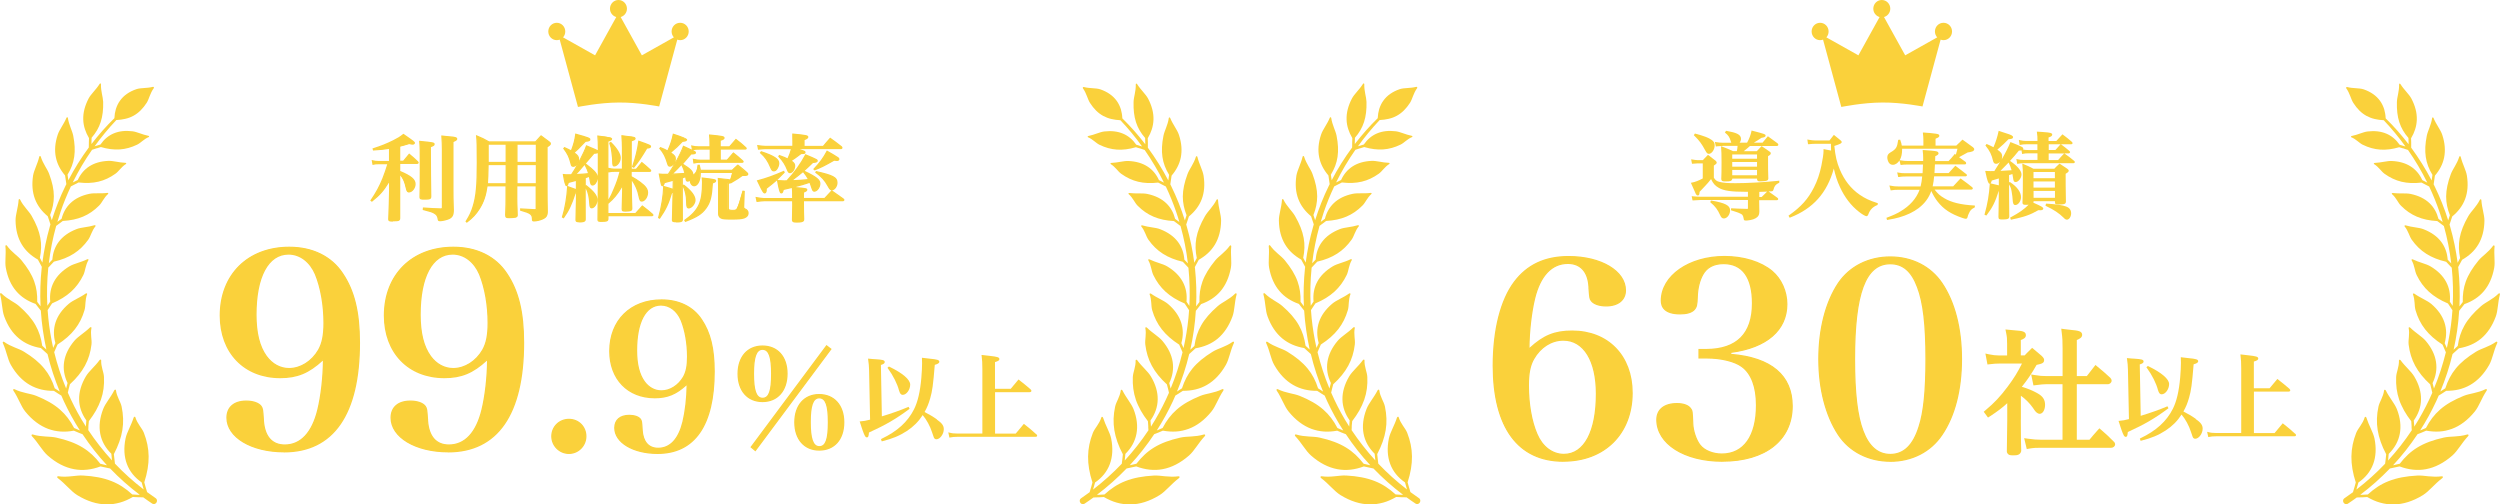 <?xml version="1.0" encoding="UTF-8"?><svg id="_金色" xmlns="http://www.w3.org/2000/svg" viewBox="0 0 374.07 75.48"><defs><style>.cls-1{fill:#fad13b;stroke-width:0px;}</style></defs><g id="_レイヤー_1-2"><path class="cls-1" d="m367.94,52.11c1.27-.22,2.37-.68,3.29-1.44.93-.78,1.68-1.87,2.21-3.31.34-.92.28-2.03.62-3.3.04-.15-.1-.24-.21-.13-.91.9-1.92,1.27-2.62,1.88-1.1.96-1.92,1.89-2.48,2.89-.53.93-.84,1.93-1,3.06-.2.19-.41.38-.62.57.43-1.91.71-3.86.83-5.83.13-.15.24-.3.36-.45.14-.18.28-.37.43-.55,2.36-.83,3.91-2.53,4.45-5.4.17-.93-.07-1.98.06-3.24,0-.14-.14-.21-.22-.09-.36.5-.77.88-1.15,1.22-.39.34-.75.64-1.04.99-.89,1.09-1.52,2.1-1.9,3.15-.35.97-.48,1.97-.45,3.06-.16.21-.32.42-.48.63,0,0,0,.02-.02.03.09-1.9.03-3.82-.17-5.75,0-.05,0-.09-.02-.14.2-.36.4-.72.59-1.09.51-.29.96-.61,1.36-.98.42-.38.77-.82,1.06-1.3.58-.97.9-2.16.92-3.57,0-.91-.38-1.86-.46-3.08,0-.14-.16-.17-.22-.05-.26.53-.6.96-.9,1.34-.31.38-.61.73-.83,1.11-.68,1.18-1.11,2.25-1.3,3.3-.17.98-.14,1.94.07,2.97-.12.24-.24.48-.37.71-.24-1.81-.61-3.64-1.13-5.44-.03-.09-.06-.18-.08-.28.14-.41.28-.81.4-1.21,1.8-1.48,2.61-3.43,2.2-6.09-.14-.86-.65-1.7-.93-2.83-.03-.13-.18-.14-.22-.01-.17.55-.41,1-.65,1.42-.24.42-.47.79-.61,1.18-.46,1.23-.69,2.31-.7,3.34,0,.95.19,1.86.56,2.8-.08.26-.16.52-.25.78-.55-1.76-1.24-3.49-2.06-5.16-.04-.08-.08-.16-.12-.24.08-.46.14-.89.19-1.3.71-.83,1.18-1.73,1.38-2.72.2-1.02.13-2.15-.28-3.38-.26-.79-.89-1.5-1.31-2.53-.05-.12-.19-.1-.21.02-.07.54-.24,1.01-.4,1.44-.16.43-.32.82-.4,1.22-.47,2.37-.21,4.11.85,5.83-.03.27-.07.55-.12.84-.9-1.72-1.93-3.36-3.06-4.9,0-.24,0-.49,0-.76v-.03c0-.2,0-.41-.02-.62.26-.43.46-.87.6-1.31.16-.48.24-.97.26-1.47.03-1.01-.23-2.05-.81-3.16-.38-.7-1.08-1.28-1.65-2.18-.06-.1-.2-.07-.19.05.03,1.06-.31,1.87-.33,2.65-.06,2.32.45,3.92,1.73,5.37,0,.23.02.46.02.68v.26c-1.07-1.39-2.22-2.69-3.43-3.87-.02-.49-.1-.94-.22-1.36-.15-.46-.35-.89-.63-1.27-.55-.76-1.37-1.34-2.44-1.71-.69-.23-1.57-.11-2.48-.35-.1-.03-.19.1-.13.19.55.76.69,1.61,1.06,2.19.58.9,1.21,1.52,1.97,1.94.38.2.79.37,1.25.47.4.1.85.15,1.33.18,1.18,1.24,2.26,2.56,3.25,3.93-.07-.02-.15-.05-.22-.07h-.04c-.2-.07-.41-.14-.62-.2-1.05-1.52-2.64-2.23-4.78-1.98-.71.09-1.47.5-2.39.68-.1.02-.14.14-.06.18.76.32,1.18.87,1.74,1.14,1.72.83,3.39.96,5.43.36.19.05.37.11.57.17h.04c.25.09.49.16.71.24,1.09,1.56,2.05,3.2,2.89,4.89-.26-.13-.51-.26-.75-.38-.8-1.75-2.32-2.76-4.56-2.86-.37-.02-.77.05-1.2.12-.43.07-.88.15-1.37.17-.11,0-.17.12-.09.17.72.45,1.06,1.09,1.58,1.46,1.61,1.15,3.31,1.57,5.52,1.31.37.18.75.37,1.15.59.59,1.25,1.11,2.52,1.55,3.82.17.49.33.99.47,1.49-.21-.16-.42-.32-.63-.47-.24-.93-.68-1.72-1.33-2.34-.7-.67-1.64-1.14-2.83-1.39-.38-.08-.8-.08-1.25-.08s-.93,0-1.43-.06c-.11-.01-.2.1-.12.16.67.58.89,1.29,1.36,1.75,1.44,1.45,3.12,2.16,5.42,2.29.33.23.66.48.99.74.51,1.84.88,3.7,1.1,5.59-.17-.19-.35-.37-.53-.55-.07-1-.39-1.89-.94-2.64-.6-.81-1.48-1.45-2.65-1.91-.37-.15-.8-.22-1.26-.29-.46-.07-.95-.15-1.45-.3-.11-.03-.22.07-.15.15.57.7.69,1.45,1.08,2.01,1.22,1.72,2.8,2.74,5.14,3.29.28.29.56.59.84.89.19,1.9.24,3.81.14,5.71h0c-.14-.21-.28-.42-.43-.63.21-2.15-.72-3.98-2.87-5.27-.35-.21-.78-.36-1.24-.51-.46-.15-.94-.32-1.43-.55-.11-.05-.24.03-.18.12.46.81.45,1.59.76,2.23.95,1.96,2.38,3.28,4.68,4.25.13.19.26.38.38.57.09.14.19.29.29.44-.03.4-.06.8-.1,1.19-.15,1.5-.4,3-.73,4.47-.11-.25-.22-.49-.33-.73.6-2.16-.03-4.19-2-5.87-.66-.55-1.63-.89-2.54-1.54-.1-.07-.25,0-.21.09.34.9.19,1.69.39,2.39.63,2.16,1.86,3.75,4.04,5.15.17.37.33.75.5,1.14-.46,1.86-1.05,3.68-1.79,5.45,0-.02,0-.04,0-.06l-.04-.15c-.05-.21-.11-.42-.16-.62,1-2.09.71-4.27-1.02-6.32-.57-.67-1.51-1.18-2.33-1.99-.09-.09-.25-.05-.23.06.19.97-.09,1.75,0,2.49.28,2.3,1.25,4.14,3.23,5.95.05.18.09.36.14.54l.04.15c.04.19.09.37.13.56-.6,1.38-1.28,2.72-2.05,4.02-.21.36-.43.71-.65,1.06v-.11c-.02-.28-.05-.56-.07-.82,1.39-1.95,1.48-4.23.06-6.6-.47-.78-1.34-1.46-2.04-2.42-.08-.11-.24-.09-.24.02.03,1.01-.39,1.75-.42,2.51-.05,1.2.09,2.31.46,3.4.09.27.2.54.33.81.12.27.26.54.41.81.3.53.65,1.05,1.06,1.58.02.23.04.48.05.72v.23c.02.13.03.27.03.4-1.06,1.6-2.25,3.11-3.55,4.53.04-.32.07-.66.1-1,1.76-1.73,2.25-4.04,1.22-6.69-.35-.87-1.12-1.71-1.66-2.8-.06-.12-.23-.14-.25-.02-.13,1.03-.69,1.7-.85,2.46-.26,1.21-.3,2.35-.11,3.52.19,1.15.6,2.33,1.27,3.59-.04.5-.1.97-.16,1.42-1.32,1.39-2.76,2.68-4.29,3.86v-.03l.06-.2c.08-.28.16-.55.23-.82,2.1-1.44,2.99-3.7,2.41-6.58-.1-.48-.31-.95-.54-1.47-.24-.52-.48-1.06-.67-1.65-.04-.14-.21-.18-.25-.06-.31,1.02-.98,1.6-1.28,2.34-.91,2.33-.97,4.6-.06,7.41-.06.24-.13.48-.2.72l-.06.2c-.05.18-.11.36-.16.54-.43.32-.87.63-1.31.93-.19.13-.23.42-.09.64s.42.29.62.16c.46-.3.91-.62,1.35-.94.19,0,.37,0,.57-.02h.23c.26-.02.51-.03.76-.05.64.37,1.28.66,1.93.84.33.09.67.17,1.01.21s.68.06,1.03.06c1.39-.02,2.85-.46,4.36-1.39.96-.6,1.71-1.64,2.92-2.56.14-.11.08-.29-.09-.26-.73.1-1.39.05-1.99,0-.6-.06-1.16-.14-1.69-.11-1.67.09-3.05.35-4.27.83-1.15.45-2.15,1.11-3.12,2-.29.02-.58.04-.88.05h-.25c1.59-1.2,3.07-2.52,4.44-3.94.46-.09.94-.19,1.44-.31,1.35.5,2.67.66,3.97.41,1.32-.25,2.64-.91,3.93-2.04.82-.72,1.37-1.84,2.37-2.91.12-.12.03-.29-.13-.24-1.37.41-2.53.24-3.53.47-1.58.35-2.86.82-3.94,1.48-1.02.62-1.86,1.42-2.64,2.43-.34.08-.68.16-1,.23,1.35-1.46,2.57-3.01,3.66-4.65.13-.05.26-.1.39-.15l.23-.09c.23-.1.46-.19.68-.29.67.12,1.33.17,1.96.13.32-.02.65-.06.96-.13.31-.07.62-.16.93-.27,1.22-.45,2.37-1.3,3.41-2.58.67-.82,1-1.97,1.79-3.15.09-.14-.02-.27-.16-.21-1.24.61-2.38.63-3.3,1.01-1.45.59-2.6,1.24-3.52,2.05-.87.76-1.54,1.66-2.11,2.75-.24.11-.51.22-.77.33l-.1.04c.89-1.39,1.69-2.84,2.39-4.34.14-.29.27-.58.39-.88.18-.11.35-.21.52-.32l.12-.08c.16-.1.32-.21.48-.31.66,0,1.28-.06,1.87-.2.62-.15,1.19-.37,1.74-.69,1.09-.63,2.05-1.62,2.83-3,.5-.89.63-2.03,1.2-3.27.07-.14-.06-.26-.19-.17-1.08.77-2.17.97-2.99,1.48-1.29.79-2.28,1.6-3.03,2.52-.7.86-1.2,1.83-1.56,2.95-.19.12-.38.25-.57.37l-.12.08s-.04.02-.06.04c.75-1.81,1.37-3.69,1.83-5.61.33-.29.65-.58.96-.87h.03Z"/><path class="cls-1" d="m195.18,52.11c.31.29.63.58.96.87.46,1.92,1.08,3.79,1.83,5.61-.02,0-.04-.02-.06-.04l-.12-.08c-.19-.12-.38-.24-.57-.37-.36-1.13-.85-2.09-1.56-2.95-.75-.92-1.74-1.73-3.03-2.52-.82-.51-1.91-.71-2.99-1.48-.12-.09-.25.03-.19.17.57,1.24.7,2.39,1.2,3.27.78,1.38,1.74,2.37,2.83,3,.55.32,1.12.54,1.74.69.59.14,1.21.21,1.87.2.16.11.32.21.48.31l.12.08c.17.11.35.21.52.32.13.29.26.59.39.88.7,1.5,1.5,2.95,2.39,4.34l-.1-.04c-.27-.11-.53-.22-.77-.33-.57-1.09-1.24-1.99-2.11-2.75-.92-.81-2.07-1.46-3.52-2.05-.92-.38-2.06-.4-3.3-1.01-.14-.07-.25.07-.16.21.79,1.17,1.12,2.33,1.79,3.15,1.04,1.28,2.19,2.12,3.41,2.58.31.11.62.2.93.27.32.06.64.11.96.13.63.04,1.28,0,1.96-.13.22.09.45.19.68.29l.23.09c.13.05.26.1.39.15,1.09,1.64,2.31,3.2,3.66,4.65-.32-.07-.66-.14-1-.23-.77-1.01-1.62-1.81-2.64-2.43-1.08-.66-2.36-1.13-3.94-1.48-1-.23-2.17-.06-3.53-.47-.15-.05-.25.11-.13.24,1,1.07,1.55,2.19,2.37,2.91,1.28,1.13,2.6,1.79,3.93,2.04,1.31.25,2.63.09,3.97-.41.5.12.98.22,1.44.31,1.36,1.42,2.85,2.74,4.44,3.94h-.25c-.3-.02-.59-.04-.88-.06-.97-.89-1.97-1.55-3.12-2-1.22-.48-2.6-.74-4.27-.83-.53-.03-1.08.05-1.69.11-.6.06-1.26.11-1.99,0-.17-.02-.23.16-.09.26,1.21.92,1.96,1.96,2.92,2.56,1.51.93,2.97,1.37,4.36,1.39.35,0,.69-.02,1.03-.06.34-.05.68-.12,1.01-.21.65-.18,1.29-.47,1.93-.84.25.02.51.03.76.04h.23c.19.01.38.02.57.02.44.32.89.64,1.35.94.2.13.48.06.62-.16.14-.22.1-.51-.09-.64-.44-.3-.88-.61-1.31-.93-.06-.18-.11-.36-.16-.54l-.06-.2c-.07-.24-.14-.49-.2-.72.91-2.82.85-5.08-.06-7.41-.3-.74-.97-1.32-1.28-2.34-.03-.12-.2-.07-.25.06-.19.6-.44,1.14-.67,1.65s-.44.99-.54,1.47c-.59,2.87.31,5.14,2.41,6.58.07.27.15.54.23.82l.06.2v.03c-1.54-1.18-2.97-2.47-4.29-3.86-.06-.45-.11-.93-.16-1.42.66-1.26,1.08-2.43,1.27-3.59.19-1.17.14-2.31-.11-3.52-.16-.76-.72-1.43-.85-2.46-.02-.12-.18-.1-.25.02-.55,1.09-1.32,1.92-1.66,2.8-1.03,2.66-.55,4.96,1.22,6.69.03.34.06.68.1,1-1.3-1.42-2.49-2.94-3.55-4.53,0-.14.01-.27.02-.4v-.23c.03-.25.05-.49.07-.72.41-.53.76-1.06,1.06-1.58.15-.27.29-.54.41-.81s.23-.54.33-.81c.38-1.09.52-2.19.46-3.4-.03-.76-.46-1.5-.42-2.51,0-.12-.16-.13-.24-.02-.7.96-1.57,1.64-2.04,2.42-1.41,2.38-1.33,4.65.06,6.6-.02.26-.04.54-.06.82v.11c-.23-.35-.45-.7-.66-1.06-.77-1.3-1.45-2.64-2.05-4.02.04-.19.09-.38.13-.56l.04-.15c.05-.18.09-.36.14-.54,1.98-1.81,2.96-3.65,3.23-5.95.09-.74-.2-1.52,0-2.49.02-.11-.13-.15-.23-.06-.82.81-1.76,1.32-2.33,1.99-1.73,2.05-2.02,4.23-1.02,6.32-.05.2-.11.41-.16.62l-.04.15s0,.04-.01.06c-.74-1.77-1.33-3.59-1.79-5.45.16-.4.33-.77.5-1.14,2.18-1.4,3.41-2.99,4.04-5.15.2-.69.05-1.49.39-2.39.04-.1-.1-.17-.21-.09-.91.65-1.89.98-2.54,1.54-1.98,1.68-2.6,3.71-2,5.87-.11.24-.22.48-.33.73-.33-1.47-.58-2.97-.73-4.47-.04-.4-.07-.79-.1-1.19.1-.15.19-.3.29-.44.12-.19.25-.38.38-.57,2.3-.97,3.73-2.29,4.68-4.25.3-.63.29-1.41.76-2.23.05-.09-.07-.18-.18-.12-.49.24-.98.4-1.43.55-.46.15-.89.3-1.24.51-2.15,1.29-3.08,3.12-2.87,5.27-.15.21-.29.42-.43.63h0c-.1-1.9-.05-3.81.14-5.71.28-.3.55-.6.84-.89,2.33-.54,3.92-1.57,5.14-3.29.39-.55.51-1.31,1.08-2.01.07-.08-.04-.18-.15-.15-.51.15-.99.23-1.45.3s-.89.14-1.26.29c-1.17.46-2.05,1.1-2.65,1.91-.56.75-.87,1.64-.94,2.64-.18.18-.36.36-.53.55.22-1.88.59-3.75,1.1-5.59.33-.26.66-.51.99-.74,2.3-.13,3.98-.84,5.42-2.29.48-.46.7-1.17,1.36-1.75.07-.07,0-.18-.12-.16-.5.07-.98.06-1.43.06s-.87,0-1.25.08c-1.19.25-2.13.72-2.83,1.39-.65.62-1.09,1.4-1.33,2.34-.21.15-.42.31-.63.47.15-.5.3-1,.47-1.49.44-1.3.96-2.57,1.55-3.82.41-.22.79-.41,1.15-.59,2.21.26,3.9-.15,5.52-1.31.52-.37.86-1.01,1.58-1.46.08-.05.02-.17-.09-.17-.49-.02-.94-.09-1.37-.17-.43-.07-.83-.14-1.2-.12-2.24.1-3.76,1.11-4.56,2.86-.24.12-.49.24-.75.37.83-1.69,1.8-3.33,2.89-4.89.22-.07.45-.15.71-.23h.04c.19-.07.38-.13.57-.18,2.04.6,3.71.47,5.43-.36.56-.27.98-.82,1.74-1.14.09-.04.05-.16-.06-.18-.92-.18-1.68-.59-2.39-.68-2.14-.26-3.73.45-4.78,1.98-.21.06-.42.12-.62.19h-.04c-.08.03-.15.06-.22.08.99-1.37,2.08-2.69,3.25-3.93.48-.03.93-.08,1.33-.18.46-.1.87-.26,1.25-.47.76-.42,1.39-1.05,1.97-1.94.36-.58.5-1.43,1.06-2.19.06-.09-.02-.22-.13-.19-.91.24-1.79.12-2.48.35-1.08.37-1.9.95-2.44,1.71-.28.37-.48.81-.63,1.27-.12.42-.2.87-.22,1.36-1.21,1.18-2.36,2.48-3.43,3.87v-.26c0-.22.01-.45.02-.68,1.27-1.45,1.79-3.06,1.73-5.37-.03-.77-.36-1.59-.33-2.65,0-.12-.13-.16-.19-.05-.57.91-1.27,1.48-1.65,2.18-.58,1.11-.84,2.15-.81,3.16.01.5.1.99.26,1.47.14.44.34.88.6,1.31,0,.21-.02.41-.02.62v.03c0,.27-.01.52-.01.76-1.13,1.53-2.17,3.18-3.06,4.9-.04-.29-.08-.57-.12-.84,1.06-1.72,1.32-3.45.85-5.83-.08-.4-.24-.78-.4-1.22-.16-.43-.32-.9-.4-1.44-.02-.12-.16-.14-.21-.02-.43,1.03-1.05,1.74-1.31,2.53-.41,1.23-.49,2.36-.28,3.38.2.99.67,1.89,1.38,2.72.05.41.12.84.19,1.3l-.12.24c-.82,1.66-1.5,3.4-2.06,5.16-.09-.26-.17-.52-.25-.78.37-.94.56-1.85.56-2.8,0-1.03-.24-2.11-.7-3.34-.14-.39-.37-.77-.61-1.18-.23-.41-.48-.87-.65-1.42-.04-.13-.19-.12-.22.01-.27,1.13-.78,1.98-.93,2.83-.4,2.66.41,4.61,2.2,6.09.12.4.26.8.4,1.21-.03.09-.06.18-.08.28-.52,1.81-.89,3.64-1.13,5.44-.13-.24-.25-.48-.37-.71.21-1.03.25-1.99.07-2.97-.19-1.05-.62-2.12-1.3-3.3-.22-.38-.52-.72-.83-1.11-.31-.38-.65-.81-.9-1.34-.06-.12-.21-.09-.22.05-.08,1.21-.47,2.17-.46,3.08.02,1.42.34,2.6.92,3.57.29.49.65.92,1.06,1.3.4.37.85.69,1.36.98.19.37.38.73.59,1.09,0,.05-.01.09-.02.14-.2,1.92-.26,3.84-.17,5.75,0,0-.01-.02-.02-.03-.16-.2-.32-.41-.48-.63.03-1.1-.1-2.09-.45-3.06-.37-1.04-1.01-2.06-1.9-3.15-.29-.35-.65-.65-1.04-.99-.39-.34-.8-.72-1.15-1.22-.08-.12-.23-.05-.22.09.13,1.26-.11,2.31.06,3.24.53,2.87,2.08,4.57,4.45,5.4.14.19.28.37.43.55.11.15.23.3.36.45.13,1.97.41,3.92.83,5.83-.21-.19-.42-.38-.62-.57-.16-1.13-.47-2.12-1-3.06-.56-1-1.38-1.93-2.48-2.89-.7-.61-1.71-.98-2.62-1.88-.1-.1-.25,0-.21.13.34,1.27.28,2.38.62,3.3.52,1.44,1.27,2.53,2.21,3.31.92.76,2.01,1.22,3.29,1.44h0l.02.03Z"/><path class="cls-1" d="m290.79,3.41c-.7,0-1.27.58-1.27,1.3,0,.34.13.65.34.88l-4.79,2.69-3.17-5.73c.54-.15.94-.66.94-1.25,0-.72-.57-1.3-1.27-1.3s-1.27.58-1.27,1.3c0,.6.4,1.1.94,1.25l-3.17,5.73-4.79-2.69c.21-.23.33-.54.33-.88,0-.72-.57-1.3-1.27-1.3s-1.27.58-1.27,1.3.57,1.3,1.27,1.3c.15,0,.3-.03.44-.08l2.73,10.07c.1,0,3.13-.65,6.15-.66,2.98-.02,5.93.59,6,.59l2.71-10c.14.05.28.08.44.08.7,0,1.27-.58,1.27-1.3s-.57-1.3-1.27-1.3h-.02Z"/><path class="cls-1" d="m256.08,30.01h-.08l-.1.24.05.05c.69.57,1.05,1.05,1.44,1.91.13.29.27.48.55.48.48,0,.93-.58.93-1.22,0-.72-.73-1.11-2.8-1.46h0Z"/><path class="cls-1" d="m266.14,27.05c-2.16.22-4.75.36-6.45.36-1.18,0-1.84-.05-2.39-.19-.42-.1-.63-.25-.86-.63v-1.81c.32-.21.43-.32.43-.45,0-.08-.05-.14-.13-.25-.44-.36-.6-.48-1.03-.8l-.15-.11-.06.06c-.23.23-.35.35-.51.52l-.19.21h-.8c-.16,0-.49-.04-.82-.1l-.14-.02.13.66h.09c.43-.03.67-.05.72-.05h.8v2.25c-.62.33-1.13.53-1.66.63l-.12.02.05.11c.24.56.47,1.09.7,1.58.08.13.17.21.29.21.22,0,.24-.22.25-.42,0-.03.01-.05.02-.08v-.05c.16-.19.19-.21.85-.9.28-.29.52-.57.86-1,.32.67.6.99,1.16,1.31.74.43,1.83.59,4,.59h.36v.74h-7.1c-.25,0-.84-.03-1.18-.07l-.14-.02.13.64h.09c.17-.02.92-.06,1.07-.06h7.13v1.22c0,.07,0,.08-.07.1h-.24c-1.09-.03-1.25-.03-2.11-.08h-.11v.3l.07.02c.96.29,1.5.51,1.62.66.09.11.17.33.2.56.02.19.06.29.27.29h0s.1,0,.23,0c.74-.07,1.23-.24,1.54-.52.22-.2.3-.42.31-.83-.01-.4-.03-.99-.03-1.51v-.18h2.6c.24,0,.25-.14.25-.17,0-.08-.05-.15-.14-.21-.57-.42-.76-.56-1.3-.93.33-.01.37-.02.47-.02.17-.04.21-.09.27-.28.13-.52.33-.76.8-.98l.06-.03v-.3h-.11l.02.02Zm-2.55,2.43h-.35v-.77c.54-.02.91-.03,1.17-.04-.41.41-.43.43-.82.81Z"/><path class="cls-1" d="m255.17,22.53c.18.34.3.49.52.49.43,0,.87-.63.87-1.25,0-.39-.12-.6-.46-.84-.43-.32-1.18-.6-2.42-.93l-.07-.02-.17.25.06.06c.76.73,1.14,1.25,1.66,2.23h0Z"/><path class="cls-1" d="m256.82,21.9c.28-.03.82-.07,1-.07h2.17c-.03.39-.04.44-.11.78h-.6l-.03-.02c-.66-.3-.88-.4-1.58-.66l-.15-.05v.15c.05.63.07.94.07,2.23,0,1.38-.01,1.76-.04,2.52v.03h0c.02.27.2.33.45.33h.37c.52,0,.75-.05.83-.38v-.04h3.71v.18c.07.22.23.24.45.24.36,0,.84-.04,1.02-.12.12-.05.19-.12.21-.31-.04-1.29-.04-1.3-.04-3.34.28-.16.41-.27.41-.44,0-.07-.03-.11-.07-.16l-.04-.04c-.38-.27-.56-.4-.85-.59l-.41-.28-.08.08c-.29.29-.39.39-.65.68h-1.95c.35-.27.56-.44.94-.78h4.01c.13,0,.23-.08.23-.18,0-.06-.04-.12-.09-.19l-.25-.19c-.42-.32-.64-.47-1.15-.84l-.08-.05-.06.07c-.13.16-.26.31-.39.47-.12.14-.24.28-.35.42h-1.3c.62-.38.69-.42,1.15-.73.35-.05.61-.11.61-.33,0-.2-.15-.26-1.99-.73l-.11-.03-.02.11c-.08.47-.35,1.18-.65,1.71h-1.12c.14-.18.21-.38.21-.57,0-.68-.73-.94-2.17-1.2h-.07l-.17.25.07.06c.43.33.63.64.81,1.22.03.12.05.19.08.25h-1.14c-.34,0-.87-.04-1.17-.1l-.15-.03.15.69h.09v-.02Zm2.37,1.85v-.64h3.71v.64h-3.71Zm3.71,1.68v.79h-3.71v-.79h3.71Zm0-1.19v.7h-3.71v-.7h3.71Z"/><path class="cls-1" d="m280.9,30.38c-1.18-.38-1.85-.7-2.65-1.25-1.31-.91-2.27-2.14-2.95-3.74-.46-1.09-.68-2.02-.83-3.55.92-.3,1.1-.4,1.1-.59,0-.09-.07-.17-.19-.27-.37-.31-.49-.41-.87-.71l-.11-.09-.23.29c-.15.19-.25.31-.43.55h-2.12c-.27,0-.61-.04-1.05-.12l-.14-.03.1.71h.09c.51-.05.71-.06.93-.06h2.41v.07c0,.18,0,.35.01.57,0,.11,0,.23.01.37-.36-.07-.42-.08-1.01-.2l-.12-.02v.33c0,.39-.14,1.31-.32,2.15-.25,1.21-.6,2.25-1.11,3.25-.87,1.72-1.91,2.89-3.74,4.18l-.07.05.17.31.08-.03c3.44-1.35,5.52-3.68,6.53-7.33.26,1.1.5,1.87.91,2.75.68,1.51,1.66,2.8,2.86,3.73.38.31.94.65,1.11.65.15,0,.23-.14.28-.26.24-.69.64-1.11,1.33-1.4l.06-.02.03-.28-.08-.02h.01Z"/><path class="cls-1" d="m295.43,30.75c-2.03-.11-3.47-.46-4.54-1.11-.6-.35-.95-.67-1.42-1.27h5.51c.1,0,.21-.08.21-.18,0-.06-.03-.12-.11-.19-.72-.57-.95-.74-1.66-1.25l-.07-.05-.3.32c-.29.3-.45.47-.8.86h-3.07c.11-.51.18-.98.22-1.49h4.68c.12,0,.23-.08.23-.18,0-.05-.04-.11-.09-.15-.58-.45-1.11-.85-1.58-1.21l-.07-.05-.06.07c-.15.17-.26.29-.37.4-.18.19-.33.35-.57.63h-2.12c.03-.5.05-.74.07-1.3h4.46c.15,0,.21-.09.21-.18,0-.07-.03-.12-.06-.17l-.02-.02c-.16-.12-.35-.26-.55-.4l-.43-.31c.09-.05.2-.11.45-.25l.24-.13c.12-.06.27-.15.6-.33.51-.06.98-.16.98-.48,0-.11-.07-.19-.19-.3-.47-.35-.97-.72-1.5-1.09l-.07-.05-.06.06c-.36.36-.48.48-.87.84h-3.1v-1.03h.02s.06-.04.1-.06q.24-.09.27-.12c.12-.08.18-.17.18-.27,0-.07-.04-.15-.12-.2-.11-.07-.54-.14-1.29-.21-.09,0-.19-.01-.31-.02-.17-.01-.37-.03-.62-.05h-.12v.11c.05.42.07.62.07,1.01v.84h-3.23c-.04-.25-.07-.41-.22-.82l-.03-.07-.3.03v.08c-.15,1.06-.31,1.31-1.15,1.8-.33.2-.47.41-.47.74,0,.26.08.54.23.79.16.22.34.32.6.32.37,0,.74-.25.99-.65l.17.67h.09c.36-.05.51-.06.97-.06h2.29c-.02.66-.03.72-.06,1.3h-2.53c-.48,0-.71-.01-1.12-.1l-.15-.03.15.7h.09c.42-.07.63-.08,1.02-.08h2.48c-.05.59-.12.99-.24,1.49h-3.3c-.48,0-.77-.03-1.21-.12l-.16-.03.19.73h.09c.44-.07.64-.08,1.09-.08h3.15c-.49,1.32-1.47,2.42-2.91,3.26-.53.31-.96.52-1.97.9l-.08.03.09.33.09-.02c.82-.14,1.23-.23,1.72-.37,1.13-.32,2.11-.78,2.92-1.39.93-.72,1.52-1.52,1.89-2.56.29.62.59,1.13.93,1.56.9,1.16,1.98,1.87,3.72,2.47.17.06.41.13.52.13s.21-.08.25-.23c.08-.3.09-.34.21-.58.2-.46.35-.62.84-.88l.05-.03v-.27h-.09.03Zm-11.18-6.78c.25-.44.36-.95.36-1.63v-.08h8.28l-.07.28c-.08.32-.12.46-.17.61l-.15-.13-.11.14c-.34.42-.46.56-.83.94h-2.01c0-.18.01-.26.02-.72.36-.18.49-.27.49-.43,0-.15-.13-.27-.31-.31-.22-.06-1.11-.14-1.94-.19h-.12v.11c.05.43.07.61.07,1.07v.46h-2.3c-.39,0-.65-.02-1.08-.1l-.14-.02h.01Z"/><path class="cls-1" d="m309.21,30.92c-.57-.22-1.52-.37-2.99-.45h-.08l-.08.31.07.04c1.23.59,1.94,1.07,2.63,1.74.18.2.33.31.51.31.33,0,.63-.45.63-.94s-.24-.83-.69-1h0Z"/><path class="cls-1" d="m310.38,24.11l-.04-.05c-.6-.5-.8-.64-1.41-1.07l-.06-.04h.63c.12,0,.24-.07.24-.18,0-.06-.03-.12-.12-.2-.48-.41-.65-.54-1.21-.96l-.02-.02h1.47c.24,0,.25-.14.25-.18,0-.06-.03-.1-.08-.16l-.04-.04c-.54-.47-.72-.61-1.32-1.06l-.07-.05-.06.06c-.38.4-.5.53-.86.94h-1.16v-.53c.34-.11.55-.23.55-.42,0-.26-.35-.32-1.2-.38-.1,0-.22-.02-.36-.03-.18-.01-.39-.03-.63-.04h-.12l.02.11c.07.5.08.72.08,1.16v.12h-1.71c-.31,0-.58-.04-.93-.12l-.15-.04.13.77.1-.02c.3-.07.51-.09.84-.09h1.71v.86h-1.34c-.32,0-.55-.02-.8-.08.02-.03.03-.07.03-.12,0-.21-.15-.29-1.83-.96l-.09-.04-.04.09c-.24.61-.71,1.55-1.28,2.53.05-.14.08-.3.08-.46,0-.44-.21-.67-.72-1.02.82-.71,1.09-.96,1.67-1.56.38-.02.68-.07.68-.31,0-.2-.23-.33-1.14-.61-.12-.03-.29-.09-.49-.16-.13-.04-.27-.09-.42-.14l-.11-.03-.02.11c-.15.73-.41,1.56-.75,2.34-.27-.15-.48-.25-.96-.46l-.07-.03-.18.23.05.06c.62.78.87,1.29,1.1,2.26.06.21.16.42.45.42.23,0,.44-.12.61-.31-.28.47-.58.95-.87,1.39q-.41.01-.55.01c-.18,0-.35,0-.69-.03h-.13l.07.32c.22,1.06.4,1.59.55,1.59.22,0,.04,0,.06,0v.04c-.1,1.61-.33,2.97-.77,4.53l-.02.08.28.12.05-.06c.84-1.09,1.3-1.99,1.81-3.65v.82c0,.46-.02,1.17-.03,2.07l-.02,1.04c0,.33.17.37.52.37.69,0,.95-.06,1.04-.21.04-.07.06-.13.06-.25-.01-1.02-.03-2.35-.03-3.01v-1.77c.25.42.32.66.39,1.1.07.38.14.93.15,1.24.03.4.09.74.39.74.43,0,.86-.58.86-1.18,0-.75-.59-1.57-1.63-2.24l-.06-.04-.1.09v-1.11c.28-.09.34-.11.5-.16h0c.03.16.05.26.06.36.09.57.09.58.15.69.05.1.18.15.27.15.41,0,.88-.61.88-1.14s-.58-1.25-1.68-2l-.04-.03c.5-.53.86-.95,1.32-1.53.15,0,.28-.02.4-.04l.09.54.1-.02c.29-.07.5-.08.86-.08h1.34v.99h-2c-.42,0-.69-.03-1.01-.11l-.15-.04.13.74.1-.02c.3-.05.55-.08.94-.08h7.34c.18,0,.24-.1.24-.18,0-.06-.03-.1-.07-.14h0Zm-12.36,2.91c.28-.08.34-.1,1.06-.32v1.03c-.25-.07-.52-.13-1.22-.29h-.02c.08-.08.13-.23.18-.42Zm2.96-1.55c-.3.03-.45.04-1.66.1.51-.52.9-.91,1.23-1.25.23.51.32.73.44,1.15h-.01Zm7.83-2.46c-.38.39-.49.52-.86.94h-1.41v-.99h2.32s-.05.05-.05.05Zm-.52-1.39c-.33.36-.44.48-.74.82h-1s0-.85,0-.85h1.77l-.03.03Z"/><path class="cls-1" d="m304.25,30.32l.03-.11v-.11h3.2v.18c0,.31.19.32.56.32.75,0,1.06-.04,1.08-.42-.04-2.46-.04-2.49-.04-4.18.31-.18.46-.3.46-.45,0-.12-.09-.2-.23-.31-.33-.23-.5-.34-.78-.52l-.36-.24-.06.05c-.33.31-.44.41-.73.72h-3.12c-.63-.33-.83-.43-1.51-.71l-.15-.06v.16c.07.62.08,1,.08,1.62,0,1.89-.01,2.95-.06,4.05,0,.32.21.34.56.34.14,0,.24,0,.36-.02-.67.68-1.4,1.2-2.69,1.89l-.08.04.12.32.08-.02c1.92-.4,2.79-.7,4.02-1.41.13.01.24.01.33.01.37,0,.41-.18.41-.25,0-.18-.18-.31-1.48-.88h0Zm.02-3.66v-.92h3.2v.92h-3.2Zm0,1.41v-.92h3.2v.92h-3.2Zm3.21.5v1.03h-3.2v-1.03h3.2Z"/><path class="cls-1" d="m302.38,62.79v-3.58c.74.55,1.29,1.1,1.77,1.77.36.55.41.6.6.76.27.18.38.18.43.18.53,0,.82-.69.82-1.34,0-.76-.33-1.28-1.11-1.72-.68-.39-1.52-.74-2.37-.98.92-1.16,1.46-1.96,2.21-3.28.82-.18,1.13-.28,1.13-.73,0-.22-.13-.37-.38-.63-.46-.4-.63-.55-1.16-.98l-.26-.21-.48.48c-.23.22-.38.37-.63.65h-.58v-2.3c.42-.15.76-.33.76-.73,0-.58-.62-.64-1.56-.71l-1.5-.14.1.49c.13.63.15.87.15,1.67v1.73h-1.22c-.45,0-.99-.06-1.48-.17l-.55-.12.31,1.64.35-.04c.66-.08.95-.1,1.38-.1h3.43c-.61,1.25-1.22,2.23-2.17,3.5-1.08,1.44-1.97,2.39-3.28,3.48l-.27.23.64.87.3-.19c1.1-.72,1.84-1.27,2.58-1.96v2.58c-.04,2.88-.06,4.43-.06,4.65l.02.13c.17.44.56.44.79.44h.26c.33,0,.94,0,1.08-.63v-.1c-.03-.62-.05-2.15-.06-4.58v-.03Z"/><path class="cls-1" d="m316.29,66.09c-.81-.81-1.05-1.05-1.88-1.76l-.28-.24-.25.27c-.57.63-.77.87-1.24,1.44h-1.89v-8.31h4.63c.31,0,.58-.25.58-.54,0-.21-.19-.4-.2-.42-.8-.74-1.06-.96-1.92-1.67l-.3-.25-1.29,1.66h-1.5v-5.39c.46-.19.8-.4.8-.78,0-.58-.68-.64-1.7-.74-.22-.02-.58-.06-.94-.11l-.49-.07.06.49c.12.92.14,1.42.14,2.45v4.15h-2.46c-.62,0-.91-.02-1.7-.15l-.54-.09.34,1.64.34-.04c.81-.1,1.16-.14,1.55-.14h2.46v8.31h-3.17c-.64,0-1.27-.05-2.03-.16l-.54-.08.39,1.63.34-.06c.73-.12,1.05-.13,1.84-.13h10.46c.32,0,.58-.23.58-.52,0-.18-.13-.36-.21-.41l.02.02Z"/><path class="cls-1" d="m322.91,58.4c.11.37.24.6.54.6.55,0,1.11-.77,1.11-1.53s-1.14-1.72-3.12-2.68l-.06-.03-.22.19.05.07c.81,1.11,1.43,2.34,1.69,3.37h0Z"/><path class="cls-1" d="m328.55,62.67c-.56-.4-1.26-.81-1.85-1.1.38-.67.62-1.26.85-2.07.31-1.09.43-1.94.68-4.99.41-.11.68-.24.68-.46,0-.28-.37-.36-1.4-.46l-1.2-.14v.12c.02.35.02.46.02.71,0,.49-.04,1.41-.11,2.18-.18,2.07-.53,3.57-1.1,4.71-.95,1.88-2.49,3.28-4.86,4.41l-.08.04.11.34.09-.02c1.52-.38,2.58-.82,3.67-1.53,1-.66,1.74-1.4,2.37-2.38.55.63,1.13,1.69,1.4,2.57.14.45.23.71.27.78.08.18.21.27.38.27.54,0,1.11-.78,1.11-1.51,0-.53-.27-.91-1.05-1.45l.02-.02Z"/><path class="cls-1" d="m324.46,61.09l-.15-.3-.09.04c-1.07.46-2.52.97-3.91,1.39l-.14-7.69c.4-.13.57-.23.57-.44,0-.3-.35-.35-1.35-.42-.22,0-.57-.04-1.02-.08h-.13l.02.11c.1.67.12.99.14,1.6l.15,7.41c-.68.17-.86.21-1.44.26h-.12l.11.33c.05.14.1.28.14.44l.2.6c.11.32.28.73.36.85.08.12.17.18.26.18.24,0,.28-.26.32-.73,2.5-1.14,4.02-2.02,6-3.49l.07-.05h.01Z"/><path class="cls-1" d="m343.44,64.92c-.75-.68-.99-.88-1.8-1.52l-.08-.06-.06.07c-.5.58-.66.77-1.16,1.39h-3.09v-6.2h5.17c.16,0,.27-.08.27-.2,0-.06-.03-.11-.12-.22-.61-.52-.87-.74-1.41-1.16l-.4-.32-1.17,1.4h-2.35v-4c.44-.13.66-.24.66-.45,0-.28-.36-.36-1.43-.48-.24-.03-.62-.07-1.12-.13h-.13l.02.11c.08.64.11,1.11.11,2v9.64h-3.75c-.51,0-.79-.03-1.19-.14l-.16-.04.17.79.1-.02c.34-.07.63-.1,1.09-.1h11.7c.18,0,.24-.1.24-.18,0-.06-.04-.11-.1-.2v.02Z"/><path class="cls-1" d="m235.24,49.56c5.36,0,8.96,3.72,8.96,9.24,0,6.12-4.12,10.2-10.28,10.2-6.8,0-10.48-5-10.48-14.28,0-5.4,1.12-9.8,3.16-12.52,1.92-2.56,4.56-3.8,8.12-3.8,4.84,0,8.48,2.16,8.48,5.04,0,1.44-1.08,2.32-2.88,2.32-1,0-1.84-.28-2.2-.76-.24-.32-.24-.44-.36-2.08-.12-2.28-1.28-3.52-3.16-3.52-2.44,0-4.16,1.84-5,5.28-.52,2.16-.84,5.04-.84,7.6,2.12-2,3.84-2.72,6.48-2.72Zm-5.76,4.12c-.56.96-.8,2.16-.8,4,0,2.72.44,5.32,1.28,7.28.8,1.88,2.32,3.04,4.04,3.04,3.04,0,4.88-3.4,4.88-9.08,0-4.96-1.88-8.04-4.96-8.04-1.76,0-3.44,1.04-4.44,2.8Z"/><path class="cls-1" d="m233.92,69.1c-6.82,0-10.58-5.11-10.58-14.38,0-5.38,1.13-9.84,3.18-12.58,1.94-2.58,4.62-3.84,8.2-3.84,4.89,0,8.58,2.21,8.58,5.14,0,1.49-1.14,2.42-2.98,2.42-1.05,0-1.9-.3-2.28-.8-.25-.33-.26-.45-.37-1.95v-.18c-.13-2.21-1.22-3.43-3.07-3.43-2.38,0-4.07,1.8-4.9,5.2-.5,2.08-.82,4.87-.84,7.34,2.07-1.91,3.76-2.59,6.38-2.59,5.42,0,9.06,3.75,9.06,9.34,0,6.16-4.17,10.3-10.38,10.3h0Zm.8-30.59c-3.51,0-6.14,1.23-8.04,3.76-2.02,2.7-3.14,7.12-3.14,12.46,0,4.59.9,8.15,2.67,10.56,1.76,2.4,4.36,3.62,7.71,3.62,6.09,0,10.18-4.06,10.18-10.1,0-5.47-3.56-9.14-8.86-9.14-2.63,0-4.3.7-6.41,2.69l-.17.16v-.23c0-2.54.32-5.46.84-7.62.86-3.5,2.62-5.36,5.1-5.36,1.95,0,3.14,1.32,3.26,3.61v.18c.12,1.44.13,1.56.34,1.84.33.44,1.15.72,2.12.72,1.74,0,2.78-.83,2.78-2.22,0-2.82-3.6-4.94-8.38-4.94h0Zm-.72,29.59c-1.76,0-3.3-1.16-4.13-3.1-.83-1.94-1.29-4.54-1.29-7.32,0-1.86.24-3.07.81-4.05,1.01-1.78,2.71-2.85,4.53-2.85,3.12,0,5.06,3.12,5.06,8.14,0,5.75-1.86,9.18-4.98,9.18Zm-.08-17.12c-1.75,0-3.37,1.03-4.35,2.75h0c-.55.94-.79,2.13-.79,3.95,0,2.76.45,5.33,1.27,7.24.79,1.87,2.27,2.98,3.95,2.98,2.99,0,4.78-3.36,4.78-8.98,0-4.9-1.86-7.94-4.86-7.94Z"/><path class="cls-1" d="m258.96,53.04c6.08.48,9.2,3.12,9.2,7.72,0,5.12-3.96,8.24-10.44,8.24-5.68,0-9.8-2.6-9.8-6.2,0-1.52,1.12-2.4,3-2.4.96,0,1.72.28,2.04.76.24.32.24.4.32,2.24.04,1.12.52,2.48,1.08,3.2.64.84,1.92,1.36,3.28,1.36,3.32,0,5.2-2.68,5.2-7.32,0-2.76-.76-4.76-2.2-5.8-1.04-.76-3.04-1.28-5.2-1.28h-1.2v-1.24h1.12c4.52-.04,6.88-2.4,6.88-6.92,0-3.88-1.48-5.96-4.32-5.96-1.48,0-2.56.56-3.16,1.68-.48.88-.76,2.04-.8,3.24-.04,1.32-.12,1.6-.48,2-.4.4-1.12.6-2.08.6-1.84,0-2.8-.68-2.8-1.96,0-3.72,4.12-6.6,9.44-6.6,2.84,0,5.44.8,7.12,2.2,1.36,1.16,2.2,3,2.2,4.92,0,3.92-3.04,6.52-8.4,7.2,0,0,0,.32,0,.32Z"/><path class="cls-1" d="m257.72,69.1c-5.74,0-9.9-2.65-9.9-6.3,0-1.56,1.16-2.5,3.1-2.5,1.01,0,1.78.29,2.12.8.25.34.26.44.33,2.21v.08c.04,1.06.5,2.42,1.06,3.14.61.8,1.87,1.32,3.2,1.32,3.24,0,5.1-2.63,5.1-7.22,0-2.72-.75-4.7-2.16-5.72-1.05-.77-3.07-1.26-5.14-1.26h-1.3v-1.44h1.22c4.5-.04,6.78-2.33,6.78-6.82,0-3.83-1.46-5.86-4.22-5.86-1.46,0-2.49.55-3.07,1.63-.47.86-.75,1.99-.79,3.2-.04,1.32-.12,1.63-.51,2.06-.42.42-1.14.63-2.15.63-2.4,0-2.9-1.12-2.9-2.06,0-3.76,4.19-6.7,9.54-6.7,2.87,0,5.49.81,7.18,2.22,1.4,1.19,2.24,3.06,2.24,5,0,3.93-3.06,6.58-8.4,7.29v.14c6.02.5,9.2,3.2,9.2,7.81,0,5.14-4.04,8.34-10.54,8.34h.01Zm-6.8-8.6c-1.84,0-2.9.84-2.9,2.3,0,3.53,4.08,6.1,9.7,6.1,6.47,0,10.34-3.04,10.34-8.14,0-4.58-3.06-7.14-9.11-7.62h-.09v-.51h.09c5.28-.68,8.31-3.27,8.31-7.11,0-1.88-.81-3.69-2.16-4.84-1.66-1.38-4.23-2.18-7.05-2.18-5.24,0-9.34,2.85-9.34,6.5,0,1.54,1.47,1.86,2.7,1.86.94,0,1.64-.2,2.01-.57.32-.36.41-.6.45-1.93.04-1.23.33-2.4.81-3.28.62-1.15,1.71-1.73,3.25-1.73,2.89,0,4.42,2.1,4.42,6.06,0,4.55-2.41,6.98-6.98,7.02h-1.02v1.04h1.1c2.11,0,4.18.51,5.26,1.3,1.47,1.06,2.24,3.09,2.24,5.88,0,4.71-1.93,7.42-5.3,7.42-1.41,0-2.7-.54-3.36-1.4-.59-.76-1.06-2.16-1.1-3.26v-.08c-.08-1.78-.09-1.82-.3-2.1-.3-.45-1.03-.72-1.96-.72h0Z"/><path class="cls-1" d="m275.08,42.37c1.68-2.48,4.52-3.92,7.76-3.92s6.04,1.44,7.72,3.92c1.92,2.84,2.92,6.76,2.92,11.36s-1,8.52-2.92,11.32c-1.68,2.52-4.52,3.96-7.72,3.96s-6.08-1.44-7.76-3.96c-1.88-2.84-2.92-6.8-2.92-11.32s1-8.48,2.92-11.36Zm3.68,22.15c.88,2.32,2.24,3.48,4.08,3.48,2.04,0,3.44-1.36,4.32-4.16.72-2.2,1.04-5.4,1.04-10.12,0-5.2-.4-8.52-1.28-10.8-.88-2.36-2.2-3.48-4.08-3.48-3.72,0-5.36,4.36-5.36,14.28,0,5.08.4,8.52,1.28,10.8Z"/><path class="cls-1" d="m282.84,69.1c-3.29,0-6.15-1.46-7.84-4-1.89-2.86-2.94-6.9-2.94-11.37s1.02-8.53,2.94-11.41h0c1.71-2.52,4.56-3.96,7.84-3.96s6.1,1.44,7.8,3.96c1.92,2.84,2.94,6.79,2.94,11.41s-1.02,8.57-2.94,11.38c-1.7,2.54-4.54,4-7.8,4h0Zm-7.68-26.68c-1.9,2.85-2.9,6.76-2.9,11.3s1.03,8.44,2.9,11.26c1.66,2.49,4.46,3.91,7.68,3.91s5.98-1.43,7.64-3.91c1.9-2.77,2.9-6.66,2.9-11.26s-1-8.49-2.9-11.3c-1.67-2.46-4.45-3.88-7.64-3.88s-6.01,1.41-7.68,3.88Zm7.68,25.68c-1.88,0-3.28-1.19-4.17-3.54-.88-2.27-1.29-5.72-1.29-10.83,0-9.94,1.68-14.38,5.46-14.38,1.92,0,3.28,1.16,4.17,3.54.89,2.3,1.29,5.65,1.29,10.83,0,4.75-.33,7.97-1.04,10.15-.89,2.84-2.34,4.23-4.41,4.23h0Zm0-28.55c-3.64,0-5.26,4.37-5.26,14.18,0,5.09.4,8.51,1.27,10.76h0c.86,2.27,2.2,3.42,3.99,3.42,1.98,0,3.36-1.34,4.22-4.09.71-2.16,1.03-5.36,1.03-10.09,0-5.16-.39-8.48-1.27-10.76-.87-2.33-2.14-3.42-3.99-3.42h.01Z"/></g><g id="_レイヤー_1-2-2"><path class="cls-1" d="m178.91,52.11c1.27-.22,2.37-.68,3.29-1.44.93-.78,1.68-1.87,2.21-3.31.34-.92.28-2.03.62-3.3.04-.15-.1-.24-.21-.13-.91.9-1.92,1.27-2.62,1.88-1.1.96-1.92,1.89-2.48,2.89-.53.93-.84,1.93-1,3.06-.2.19-.41.38-.62.57.43-1.91.71-3.86.83-5.83.13-.15.24-.3.36-.45.14-.18.28-.37.43-.55,2.36-.83,3.91-2.53,4.45-5.4.17-.93-.07-1.98.06-3.24,0-.14-.14-.21-.22-.09-.36.5-.77.88-1.15,1.22-.39.34-.75.64-1.04.99-.89,1.09-1.52,2.1-1.9,3.15-.35.97-.48,1.97-.45,3.06-.16.21-.32.42-.48.63,0,0,0,.02-.02.03.09-1.9.03-3.82-.17-5.75,0-.05,0-.09-.02-.14.2-.36.4-.72.59-1.09.51-.29.96-.61,1.36-.98.42-.38.77-.82,1.06-1.3.58-.97.9-2.16.92-3.57,0-.91-.38-1.86-.46-3.08,0-.14-.16-.17-.22-.05-.26.53-.6.96-.9,1.34-.31.38-.61.73-.83,1.11-.68,1.18-1.11,2.25-1.3,3.3-.17.98-.14,1.94.07,2.97-.12.24-.24.48-.37.71-.24-1.81-.61-3.64-1.13-5.44-.03-.09-.06-.18-.08-.28.14-.41.28-.81.4-1.21,1.8-1.48,2.61-3.43,2.2-6.09-.14-.86-.65-1.7-.93-2.83-.03-.13-.18-.14-.22-.01-.17.55-.41,1-.65,1.42-.24.42-.47.79-.61,1.18-.46,1.23-.69,2.31-.7,3.34,0,.95.19,1.86.56,2.8-.08.26-.16.52-.25.78-.55-1.76-1.24-3.49-2.06-5.16-.04-.08-.08-.16-.12-.24.08-.46.14-.89.19-1.3.71-.83,1.18-1.73,1.38-2.72.2-1.02.13-2.15-.28-3.38-.26-.79-.89-1.5-1.31-2.53-.05-.12-.19-.1-.21.02-.07.54-.24,1.01-.4,1.44-.16.43-.32.82-.4,1.22-.47,2.37-.21,4.11.85,5.83-.03.27-.07.55-.12.84-.9-1.72-1.93-3.36-3.06-4.9,0-.24,0-.49,0-.76v-.03c0-.2,0-.41-.02-.62.26-.43.46-.87.6-1.31.16-.48.24-.97.26-1.47.03-1.01-.23-2.05-.81-3.16-.38-.7-1.08-1.28-1.65-2.18-.06-.1-.2-.07-.19.05.03,1.06-.31,1.87-.33,2.65-.06,2.32.45,3.92,1.73,5.37,0,.23.02.46.02.68v.26c-1.07-1.39-2.22-2.69-3.43-3.87-.02-.49-.1-.94-.22-1.36-.15-.46-.35-.89-.63-1.27-.55-.76-1.37-1.34-2.44-1.71-.69-.23-1.57-.11-2.48-.35-.1-.03-.19.1-.13.19.55.76.69,1.61,1.06,2.19.58.9,1.21,1.52,1.97,1.94.38.2.79.37,1.25.47.4.1.85.15,1.33.18,1.18,1.24,2.26,2.56,3.25,3.93-.07-.02-.15-.05-.22-.07h-.04c-.2-.07-.41-.14-.62-.2-1.05-1.52-2.64-2.23-4.78-1.98-.71.09-1.47.5-2.39.68-.1.02-.14.14-.06.18.76.32,1.18.87,1.74,1.14,1.72.83,3.39.96,5.43.36.19.05.37.11.57.17h.04c.25.09.49.16.71.24,1.09,1.56,2.05,3.2,2.89,4.89-.26-.13-.51-.26-.75-.38-.8-1.75-2.32-2.76-4.56-2.86-.37-.02-.77.05-1.2.12-.43.07-.88.15-1.37.17-.11,0-.17.12-.09.17.72.45,1.06,1.09,1.58,1.46,1.61,1.15,3.31,1.57,5.52,1.31.37.18.75.37,1.15.59.59,1.25,1.11,2.52,1.55,3.82.17.49.33.99.47,1.49-.21-.16-.42-.32-.63-.47-.24-.93-.68-1.72-1.33-2.34-.7-.67-1.64-1.14-2.83-1.39-.38-.08-.8-.08-1.25-.08s-.93,0-1.43-.06c-.11-.01-.2.1-.12.16.67.58.89,1.29,1.36,1.75,1.44,1.45,3.12,2.16,5.42,2.29.33.23.66.48.99.74.51,1.84.88,3.7,1.1,5.59-.17-.19-.35-.37-.53-.55-.07-1-.39-1.89-.94-2.64-.6-.81-1.48-1.45-2.65-1.91-.37-.15-.8-.22-1.26-.29-.46-.07-.95-.15-1.45-.3-.11-.03-.22.07-.15.15.57.7.69,1.45,1.08,2.01,1.22,1.72,2.8,2.74,5.14,3.29.28.29.56.59.84.89.19,1.9.24,3.81.14,5.71h0c-.14-.21-.28-.42-.43-.63.21-2.15-.72-3.98-2.87-5.27-.35-.21-.78-.36-1.24-.51-.46-.15-.94-.32-1.43-.55-.11-.05-.24.03-.18.12.46.81.45,1.59.76,2.23.95,1.96,2.38,3.28,4.68,4.25.13.19.26.38.38.57.09.14.19.29.29.44-.03.4-.06.8-.1,1.19-.15,1.5-.4,3-.73,4.47-.11-.25-.22-.49-.33-.73.6-2.16-.03-4.19-2-5.87-.66-.55-1.63-.89-2.54-1.54-.1-.07-.25,0-.21.09.34.9.19,1.69.39,2.39.63,2.16,1.86,3.75,4.04,5.15.17.37.33.75.5,1.14-.46,1.86-1.05,3.68-1.79,5.45,0-.02,0-.04,0-.06l-.04-.15c-.05-.21-.11-.42-.16-.62,1-2.09.71-4.27-1.02-6.32-.57-.67-1.51-1.18-2.33-1.99-.09-.09-.25-.05-.23.06.19.97-.09,1.75,0,2.49.28,2.3,1.25,4.14,3.23,5.95.05.18.09.36.14.54l.04.15c.04.19.09.37.13.56-.6,1.38-1.28,2.72-2.05,4.02-.21.36-.43.71-.65,1.06v-.11c-.02-.28-.05-.56-.07-.82,1.39-1.95,1.48-4.23.06-6.6-.47-.78-1.34-1.46-2.04-2.42-.08-.11-.24-.09-.24.02.03,1.01-.39,1.75-.42,2.51-.05,1.2.09,2.31.46,3.4.09.27.2.54.33.81.12.27.26.54.41.81.3.53.65,1.05,1.06,1.58.02.23.04.48.05.72v.23c.02.13.03.27.03.4-1.06,1.6-2.25,3.11-3.55,4.53.04-.32.07-.66.1-1,1.76-1.73,2.25-4.04,1.22-6.69-.35-.87-1.12-1.71-1.66-2.8-.06-.12-.23-.14-.25-.02-.13,1.03-.69,1.7-.85,2.46-.26,1.21-.3,2.35-.11,3.52.19,1.15.6,2.33,1.27,3.59-.04.5-.1.97-.16,1.42-1.32,1.39-2.76,2.68-4.29,3.86v-.03l.06-.2c.08-.28.16-.55.23-.82,2.1-1.44,2.99-3.7,2.41-6.58-.1-.48-.31-.95-.54-1.47-.24-.52-.48-1.06-.67-1.65-.04-.14-.21-.18-.25-.06-.31,1.02-.98,1.6-1.28,2.34-.91,2.33-.97,4.6-.06,7.41-.06.24-.13.48-.2.72l-.06.2c-.05.18-.11.36-.16.54-.43.32-.87.63-1.31.93-.19.13-.23.42-.09.64s.42.29.62.16c.46-.3.91-.62,1.35-.94.19,0,.37,0,.57-.02h.23c.26-.02.51-.03.76-.05.64.37,1.28.66,1.93.84.33.09.67.17,1.01.21s.68.06,1.03.06c1.39-.02,2.85-.46,4.36-1.39.96-.6,1.71-1.64,2.92-2.56.14-.11.08-.29-.09-.26-.73.1-1.39.05-1.99,0-.6-.06-1.16-.14-1.69-.11-1.67.09-3.05.35-4.27.83-1.15.45-2.15,1.11-3.12,2-.29.02-.58.04-.88.05h-.25c1.59-1.2,3.07-2.52,4.44-3.94.46-.09.94-.19,1.44-.31,1.35.5,2.67.66,3.97.41,1.32-.25,2.64-.91,3.93-2.04.82-.72,1.37-1.84,2.37-2.91.12-.12.03-.29-.13-.24-1.37.41-2.53.24-3.53.47-1.58.35-2.86.82-3.94,1.48-1.02.62-1.86,1.42-2.64,2.43-.34.08-.68.16-1,.23,1.35-1.46,2.57-3.01,3.66-4.65.13-.05.26-.1.39-.15l.23-.09c.23-.1.46-.19.68-.29.67.12,1.33.17,1.96.13.32-.02.65-.06.96-.13.31-.07.62-.16.93-.27,1.22-.45,2.37-1.3,3.41-2.58.67-.82,1-1.97,1.79-3.15.09-.14-.02-.27-.16-.21-1.24.61-2.38.63-3.3,1.01-1.45.59-2.6,1.24-3.52,2.05-.87.76-1.54,1.66-2.11,2.75-.24.11-.51.22-.77.33l-.1.04c.89-1.39,1.69-2.84,2.39-4.34.14-.29.27-.58.39-.88.18-.11.35-.21.52-.32l.12-.08c.16-.1.32-.21.48-.31.66,0,1.28-.06,1.87-.2.62-.15,1.19-.37,1.74-.69,1.09-.63,2.05-1.62,2.83-3,.5-.89.63-2.03,1.2-3.27.07-.14-.06-.26-.19-.17-1.08.77-2.17.97-2.99,1.48-1.29.79-2.28,1.6-3.03,2.52-.7.86-1.2,1.83-1.56,2.95-.19.12-.38.25-.57.37l-.12.08s-.04.02-.06.04c.75-1.81,1.37-3.69,1.83-5.61.33-.29.65-.58.96-.87h.03Z"/><path class="cls-1" d="m6.15,52.11c.31.29.63.58.96.87.46,1.92,1.08,3.79,1.83,5.61-.02,0-.04-.02-.06-.04l-.12-.08c-.19-.12-.38-.24-.57-.37-.36-1.13-.85-2.09-1.56-2.95-.75-.92-1.74-1.73-3.03-2.52-.82-.51-1.91-.71-2.99-1.48-.12-.09-.25.03-.19.17.57,1.24.7,2.39,1.2,3.27.78,1.38,1.74,2.37,2.83,3,.55.32,1.12.54,1.74.69.59.14,1.21.21,1.87.2.16.11.32.21.48.31l.12.08c.17.11.35.21.52.32.13.29.26.59.39.88.7,1.5,1.5,2.95,2.39,4.34l-.1-.04c-.27-.11-.53-.22-.77-.33-.57-1.09-1.24-1.99-2.11-2.75-.92-.81-2.07-1.46-3.52-2.05-.92-.38-2.06-.4-3.3-1.01-.14-.07-.25.07-.16.21.79,1.17,1.12,2.33,1.79,3.15,1.04,1.28,2.19,2.12,3.41,2.58.31.11.62.2.93.27.32.06.64.11.96.13.63.04,1.28,0,1.96-.13.22.09.45.19.68.29l.23.09c.13.05.26.1.39.15,1.09,1.64,2.31,3.2,3.66,4.65-.32-.07-.66-.14-1-.23-.77-1.01-1.62-1.81-2.64-2.43-1.08-.66-2.36-1.13-3.94-1.48-1-.23-2.17-.06-3.53-.47-.15-.05-.25.11-.13.24,1,1.07,1.55,2.19,2.37,2.91,1.28,1.13,2.6,1.79,3.93,2.04,1.31.25,2.63.09,3.97-.41.5.12.98.22,1.44.31,1.36,1.42,2.85,2.74,4.44,3.94h-.25c-.3-.02-.59-.04-.88-.06-.97-.89-1.97-1.55-3.12-2-1.22-.48-2.6-.74-4.27-.83-.53-.03-1.08.05-1.69.11-.6.06-1.26.11-1.99,0-.17-.02-.23.16-.09.26,1.21.92,1.96,1.96,2.92,2.56,1.51.93,2.97,1.37,4.36,1.39.35,0,.69-.02,1.03-.06.34-.05.68-.12,1.01-.21.65-.18,1.29-.47,1.93-.84.25.02.51.03.76.04h.23c.19.01.38.02.57.02.44.32.89.64,1.35.94.2.13.48.06.62-.16.14-.22.1-.51-.09-.64-.44-.3-.88-.61-1.31-.93-.06-.18-.11-.36-.16-.54l-.06-.2c-.07-.24-.14-.49-.2-.72.91-2.82.85-5.08-.06-7.41-.3-.74-.97-1.32-1.28-2.34-.03-.12-.2-.07-.25.06-.19.6-.44,1.14-.67,1.65s-.44.99-.54,1.47c-.59,2.87.31,5.14,2.41,6.58.07.27.15.54.23.82l.06.2v.03c-1.54-1.18-2.97-2.47-4.29-3.86-.06-.45-.11-.93-.16-1.42.66-1.26,1.08-2.43,1.27-3.59.19-1.17.14-2.31-.11-3.52-.16-.76-.72-1.43-.85-2.46-.02-.12-.18-.1-.25.02-.55,1.09-1.32,1.92-1.66,2.8-1.03,2.66-.55,4.96,1.22,6.69.03.34.06.68.1,1-1.3-1.42-2.49-2.94-3.55-4.53,0-.14.01-.27.02-.4v-.23c.03-.25.05-.49.07-.72.41-.53.76-1.06,1.06-1.58.15-.27.29-.54.41-.81s.23-.54.33-.81c.38-1.09.52-2.19.46-3.4-.03-.76-.46-1.5-.42-2.51,0-.12-.16-.13-.24-.02-.7.96-1.57,1.64-2.04,2.42-1.41,2.38-1.33,4.65.06,6.6-.02.26-.04.54-.06.82v.11c-.23-.35-.45-.7-.66-1.06-.77-1.3-1.45-2.64-2.05-4.02.04-.19.09-.38.13-.56l.04-.15c.05-.18.09-.36.14-.54,1.98-1.81,2.96-3.65,3.23-5.95.09-.74-.2-1.52,0-2.49.02-.11-.13-.15-.23-.06-.82.81-1.76,1.32-2.33,1.99-1.73,2.05-2.02,4.23-1.02,6.32-.05.2-.11.41-.16.62l-.04.15s0,.04-.01.06c-.74-1.77-1.33-3.59-1.79-5.45.16-.4.33-.77.5-1.14,2.18-1.4,3.41-2.99,4.04-5.15.2-.69.05-1.49.39-2.39.04-.1-.1-.17-.21-.09-.91.65-1.89.98-2.54,1.54-1.98,1.68-2.6,3.71-2,5.87-.11.24-.22.48-.33.73-.33-1.47-.58-2.97-.73-4.47-.04-.4-.07-.79-.1-1.19.1-.15.19-.3.29-.44.12-.19.25-.38.38-.57,2.3-.97,3.73-2.29,4.68-4.25.3-.63.29-1.41.76-2.23.05-.09-.07-.18-.18-.12-.49.24-.98.4-1.43.55-.46.15-.89.3-1.24.51-2.15,1.29-3.08,3.12-2.87,5.27-.15.21-.29.42-.43.63h0c-.1-1.9-.05-3.81.14-5.71.28-.3.55-.6.84-.89,2.33-.54,3.92-1.57,5.14-3.29.39-.55.51-1.31,1.08-2.01.07-.08-.04-.18-.15-.15-.51.15-.99.23-1.45.3s-.89.14-1.26.29c-1.17.46-2.05,1.1-2.65,1.91-.56.75-.87,1.64-.94,2.64-.18.18-.36.36-.53.55.22-1.88.59-3.75,1.1-5.59.33-.26.66-.51.99-.74,2.3-.13,3.98-.84,5.42-2.29.48-.46.7-1.17,1.36-1.75.07-.07,0-.18-.12-.16-.5.07-.98.06-1.43.06s-.87,0-1.25.08c-1.19.25-2.13.72-2.83,1.39-.65.62-1.09,1.4-1.33,2.34-.21.15-.42.31-.63.47.15-.5.3-1,.47-1.49.44-1.3.96-2.57,1.55-3.82.41-.22.79-.41,1.15-.59,2.21.26,3.9-.15,5.52-1.31.52-.37.86-1.01,1.58-1.46.08-.05.02-.17-.09-.17-.49-.02-.94-.09-1.37-.17-.43-.07-.83-.14-1.2-.12-2.24.1-3.76,1.11-4.56,2.86-.24.12-.49.24-.75.37.83-1.69,1.8-3.33,2.89-4.89.22-.07.45-.15.71-.23h.04c.19-.07.38-.13.57-.18,2.04.6,3.71.47,5.43-.36.56-.27.98-.82,1.74-1.14.09-.04.05-.16-.06-.18-.92-.18-1.68-.59-2.39-.68-2.14-.26-3.73.45-4.78,1.98-.21.06-.42.12-.62.19h-.04c-.08.03-.15.06-.22.08.99-1.37,2.08-2.69,3.25-3.93.48-.03.93-.08,1.33-.18.46-.1.87-.26,1.25-.47.76-.42,1.39-1.05,1.97-1.94.36-.58.5-1.43,1.06-2.19.06-.09-.02-.22-.13-.19-.91.24-1.79.12-2.48.35-1.08.37-1.9.95-2.44,1.71-.28.37-.48.81-.63,1.27-.12.42-.2.87-.22,1.36-1.21,1.18-2.36,2.48-3.43,3.87v-.26c0-.22.01-.45.02-.68,1.27-1.45,1.79-3.06,1.73-5.37-.03-.77-.36-1.59-.33-2.65,0-.12-.13-.16-.19-.05-.57.91-1.27,1.48-1.65,2.18-.58,1.11-.84,2.15-.81,3.16.01.5.1.99.26,1.47.14.44.34.88.6,1.31,0,.21-.02.41-.02.62v.03c0,.27-.01.52-.01.76-1.13,1.53-2.17,3.18-3.06,4.9-.04-.29-.08-.57-.12-.84,1.06-1.72,1.32-3.45.85-5.83-.08-.4-.24-.78-.4-1.22-.16-.43-.32-.9-.4-1.44-.02-.12-.16-.14-.21-.02-.43,1.03-1.05,1.74-1.31,2.53-.41,1.23-.49,2.36-.28,3.38.2.99.67,1.89,1.38,2.72.05.41.12.84.19,1.3l-.12.24c-.82,1.66-1.5,3.4-2.06,5.16-.09-.26-.17-.52-.25-.78.37-.94.56-1.85.56-2.8,0-1.03-.24-2.11-.7-3.34-.14-.39-.37-.77-.61-1.18-.23-.41-.48-.87-.65-1.42-.04-.13-.19-.12-.22.01-.27,1.13-.78,1.98-.93,2.83-.4,2.66.41,4.61,2.2,6.09.12.4.26.8.4,1.21-.03.09-.06.18-.08.28-.52,1.81-.89,3.64-1.13,5.44-.13-.24-.25-.48-.37-.71.21-1.03.25-1.99.07-2.97-.19-1.05-.62-2.12-1.3-3.3-.22-.38-.52-.72-.83-1.11-.31-.38-.65-.81-.9-1.34-.06-.12-.21-.09-.22.05-.08,1.21-.47,2.17-.46,3.08.02,1.42.34,2.6.92,3.57.29.49.65.92,1.06,1.3.4.37.85.69,1.36.98.19.37.38.73.59,1.09,0,.05-.01.09-.02.14-.2,1.92-.26,3.84-.17,5.75,0,0-.01-.02-.02-.03-.16-.2-.32-.41-.48-.63.03-1.1-.1-2.09-.45-3.06-.37-1.04-1.01-2.06-1.9-3.15-.29-.35-.65-.65-1.04-.99-.39-.34-.8-.72-1.15-1.22-.08-.12-.23-.05-.22.09.13,1.26-.11,2.31.06,3.24.53,2.87,2.08,4.57,4.45,5.4.14.19.28.37.43.55.11.15.23.3.36.45.13,1.97.41,3.92.83,5.83-.21-.19-.42-.38-.62-.57-.16-1.13-.47-2.12-1-3.06-.56-1-1.38-1.93-2.48-2.89-.7-.61-1.71-.98-2.62-1.88-.1-.1-.25,0-.21.13.34,1.27.28,2.38.62,3.3.52,1.44,1.27,2.53,2.21,3.31.92.76,2.01,1.22,3.29,1.44h0l.02.03Z"/><path class="cls-1" d="m101.76,3.41c-.7,0-1.27.58-1.27,1.3,0,.34.13.65.34.88l-4.79,2.69-3.17-5.73c.54-.15.94-.66.94-1.25,0-.72-.57-1.3-1.27-1.3s-1.27.58-1.27,1.3c0,.6.4,1.1.94,1.25l-3.17,5.73-4.79-2.69c.21-.23.33-.54.33-.88,0-.72-.57-1.3-1.27-1.3s-1.27.58-1.27,1.3.57,1.3,1.27,1.3c.15,0,.3-.03.44-.08l2.73,10.07c.1,0,3.13-.65,6.15-.66,2.98-.02,5.93.59,6,.59l2.71-10c.14.05.28.08.44.08.7,0,1.27-.58,1.27-1.3s-.57-1.3-1.27-1.3h-.02Z"/><path class="cls-1" d="m59.77,24.18h.57c.38-.46.49-.6.85-1.04.56.46.73.6,1.25,1.11.06.06.08.1.08.13,0,.07-.07.1-.2.1h-2.56v1.22c1.67.69,2.3,1.2,2.3,1.89,0,.56-.46,1.16-.9,1.16-.2,0-.29-.14-.39-.6-.22-.99-.45-1.48-1.01-2.14v6.67c0,.34-.13.39-.98.39-.53,0-.6-.04-.6-.29.07-1.82.1-2.61.13-4.26v-1.57c-.88,1.51-1.4,2.12-2.66,3.12l-.11-.08c.8-1.18,1.29-2.09,1.77-3.26.27-.66.6-1.64.77-2.24h-1.47c-.31,0-.49.01-.78.08l-.08-.49c.34.08.56.11.88.11h1.68v-2c-.88.14-1.32.18-2.41.25l-.04-.14c1.13-.36,1.99-.7,3-1.19.76-.38,1.02-.55,1.51-.94,1.47,1.02,1.62,1.13,1.62,1.26,0,.08-.11.15-.22.15-.15,0-.35-.03-.55-.08-.7.21-.95.29-1.44.41v2.28h0Zm5.16-2.59c0,.13-.11.2-.56.36.01,3.32.03,5.8.06,7.45,0,.32-.14.38-.95.38-.52,0-.62-.04-.62-.28.03-1.43.04-2.05.04-3.85,0-3.38,0-3.61-.08-4.47,2,.18,2.12.21,2.12.41h-.01Zm-1.56,9.56c1.25.08,1.61.1,2.59.13.18-.01.24-.07.24-.29v-8.61c0-.77-.03-1.19-.08-1.99.48.04.85.08,1.09.1.87.07,1.09.14,1.09.31,0,.13-.11.2-.56.39v7.3c0,.66,0,1.25.06,2.94,0,.71-.17,1.05-.64,1.27-.35.15-.99.31-1.36.31-.15,0-.18-.03-.22-.28-.07-.41-.22-.63-.56-.83-.28-.18-.63-.29-1.65-.55v-.2h0Z"/><path class="cls-1" d="m58.78,33.16c-.51,0-.7-.03-.7-.39.07-1.79.1-2.59.13-4.26v-1.2c-.78,1.29-1.32,1.89-2.5,2.84l-.06.05-.25-.19.05-.08c.79-1.16,1.28-2.07,1.76-3.25.24-.6.55-1.5.73-2.1h-1.34c-.29,0-.47.01-.76.08l-.1.02-.13-.75.15.04c.33.08.54.11.86.11h1.58v-1.79c-.83.13-1.28.17-2.3.23h-.08l-.09-.31.09-.03c1.16-.37,1.99-.7,2.98-1.19.73-.37,1-.53,1.5-.93l.06-.05.06.04c1.54,1.07,1.67,1.16,1.67,1.34,0,.15-.17.25-.32.25s-.36-.03-.54-.08l-.3.09c-.44.13-.68.21-1.04.29v2.1h.43l.16-.19c.24-.3.37-.45.67-.81l.06-.08.08.06c.57.47.74.61,1.25,1.11.08.08.11.14.11.2,0,.07-.04.2-.3.2h-2.46v1.05c1.67.7,2.3,1.23,2.3,1.96,0,.63-.5,1.26-1,1.26-.29,0-.4-.25-.49-.68-.2-.88-.39-1.35-.81-1.88v6.39c0,.45-.26.49-1.08.49l-.03.04Zm-.35-6.59l-.02,1.94c-.03,1.68-.06,2.47-.13,4.26,0,.16,0,.19.5.19.88,0,.88-.07.88-.29v-8.29h2.74s-.02-.03-.04-.05c-.48-.47-.65-.61-1.16-1.04-.25.3-.38.46-.6.73l-.22.27h-.72v-2.46l.08-.02c.4-.09.64-.16,1.11-.3l.36-.11h.03c.18.06.37.09.52.09.07,0,.12-.04.12-.05,0-.08-.48-.41-1.52-1.14-.47.37-.75.54-1.47.9-.94.46-1.74.78-2.8,1.13.92-.06,1.36-.11,2.19-.24l.12-.02v2.22h-1.78c-.28,0-.49-.02-.76-.08l.04.24c.25-.05.44-.06.7-.06h1.6l-.04.13c-.17.61-.51,1.6-.77,2.25-.46,1.13-.93,2.02-1.66,3.11,1.14-.93,1.66-1.55,2.51-2.98l.19-.32h0Zm1.28-.79l.14.16c.57.67.8,1.16,1.03,2.19.1.49.19.52.29.52.38,0,.8-.56.8-1.06,0-.63-.63-1.14-2.23-1.8h-.03Zm6.08,7.32c-.24,0-.28-.11-.32-.36-.06-.38-.2-.57-.51-.76-.27-.17-.6-.28-1.63-.54l-.08-.02.03-.38h.1c1.22.09,1.58.1,2.59.13.11,0,.14-.01.14-.19v-8.61c0-.78-.03-1.21-.08-1.98v-.12h.11c.19.03.36.04.52.06.24.02.43.04.57.05.89.07,1.19.14,1.19.41,0,.19-.15.28-.56.46v7.23c0,.67,0,1.25.06,2.94,0,.76-.19,1.13-.7,1.37-.34.15-1,.32-1.4.32h-.03Zm-2.33-1.83c1,.25,1.32.36,1.6.54.36.21.53.46.6.89.02.13.06.2.13.2.33,0,.96-.14,1.32-.3.44-.21.58-.5.58-1.18-.06-1.69-.06-2.27-.06-2.94v-7.36l.06-.03c.39-.17.5-.24.5-.3,0-.11-.51-.17-1-.21-.14,0-.34-.03-.58-.05-.12-.01-.26-.02-.4-.04.05.71.08,1.13.08,1.88v8.61c0,.27-.09.38-.33.39-.99-.03-1.36-.04-2.51-.12h0v.02Zm.02-1.39c-.46,0-.72-.02-.72-.38v-.16c.03-1.3.04-1.95.04-3.69,0-3.34,0-3.6-.08-4.46v-.12h.11c2.05.2,2.21.22,2.21.52,0,.19-.16.28-.56.43.01,3.03.03,5.67.06,7.38,0,.44-.27.48-1.05.48h-.01Zm-.55-8.59c.06.78.07,1.17.07,4.36,0,1.74,0,2.39-.04,3.69v.16c0,.14,0,.18.51.18.85,0,.85-.07.85-.28-.03-1.73-.04-4.4-.06-7.45v-.07l.06-.02c.38-.14.5-.21.5-.27,0-.1-.27-.15-1.91-.3h.02Z"/><path class="cls-1" d="m77.34,29.6c0,.36.01,1.22.06,2.55v.06c0,.17-.06.24-.27.29-.17.04-.55.07-.91.07-.45,0-.52-.06-.52-.39.06-1.58.06-1.78.06-2.58v-1.79h-2.87c-.18,1.4-.52,2.41-1.15,3.42-.5.8-1,1.34-1.86,2l-.1-.1c.52-.83.8-1.42,1.05-2.26.46-1.51.62-3.15.62-6.49,0-2.56-.01-3.24-.1-4.02.84.35,1.08.46,1.83.9h6.98c.34-.39.45-.5.83-.9.52.39.67.5,1.18.87.14.1.2.18.2.27,0,.14-.1.22-.5.49v6.16c0,.67.01,1.29.01,1.86.01.83.01.88.03,1.68-.01.59-.2.85-.73,1.08-.38.17-.9.28-1.25.28-.18,0-.21-.03-.21-.27-.01-.71-.31-.92-1.76-1.33v-.17c.25.01.95.04,2.09.11.21,0,.24-.03.24-.21v-3.39h-2.93v1.79l-.02.02Zm-1.59-4.99h-2.73c-.03,1.48-.06,2.27-.11,2.9h2.84s0-2.9,0-2.9Zm0-3.05h-2.72v2.76s2.72,0,2.72,0v-2.76Zm4.51,2.76v-2.76h-2.93v2.76h2.93Zm0,3.19v-2.9h-2.93v2.9h2.93Z"/><path class="cls-1" d="m69.86,33.36l-.22-.22.04-.07c.52-.84.8-1.42,1.04-2.23.46-1.5.61-3.12.61-6.46,0-2.61-.02-3.25-.1-4.01l-.02-.17.16.06c.82.34,1.07.46,1.82.89h6.9c.29-.33.41-.46.7-.77l.16-.16.07.05c.52.4.67.51,1.17.87.1.07.24.18.24.35,0,.19-.12.29-.5.54v6.11c0,.67.01,1.29.01,1.86l.03,1.68c-.01.63-.22.93-.79,1.17-.38.17-.91.29-1.29.29-.27,0-.31-.11-.31-.37-.01-.61-.18-.81-1.69-1.23l-.07-.02v-.35l.37.02c.36.02.97.05,1.82.1.09,0,.12,0,.13-.01v-3.39h-2.73v1.69c0,.36.01,1.22.06,2.55v.06c0,.22-.09.32-.34.39-.18.04-.55.07-.94.07-.46,0-.62-.07-.62-.49.06-1.58.06-1.78.06-2.58v-1.69h-2.68c-.19,1.37-.53,2.38-1.15,3.37-.53.84-1.04,1.39-1.89,2.03l-.07.05.02.02Zm1.6-12.83c.07.71.08,1.44.08,3.86,0,3.35-.16,5-.62,6.51-.24.78-.5,1.36-.98,2.14.75-.58,1.22-1.1,1.71-1.88.62-1,.95-1.98,1.13-3.38v-.09h3.07v1.89c0,.8,0,1-.06,2.58,0,.26,0,.29.42.29.36,0,.73-.03.89-.07.18-.05.19-.09.19-.2v-.06c-.04-1.32-.06-2.18-.06-2.55v-1.89h3.13v3.49c0,.24-.08.31-.34.31-.86-.05-1.47-.08-1.83-.1h-.11c1.33.37,1.69.6,1.71,1.38,0,.12,0,.15.01.16h.1c.35,0,.85-.11,1.21-.27.5-.21.66-.44.67-.99l-.03-1.68c0-.57,0-1.19-.01-1.86v-6.22l.05-.03c.4-.26.46-.32.46-.41,0-.05-.05-.11-.15-.18-.47-.34-.64-.46-1.11-.82l-.03.04c-.31.32-.42.44-.73.79l-.03.04h-7.07c-.72-.42-.96-.54-1.67-.84v.04Zm8.9,7.08h-3.13v-3.1h3.13v3.1Zm-2.92-.2h2.73v-2.7h-2.73v2.7Zm-1.59.2h-3.05v-.11c.06-.61.09-1.37.12-2.89v-.1h2.93v3.1Zm-2.83-.2h2.63v-2.7h-2.53c-.03,1.38-.05,2.12-.1,2.7Zm7.34-2.99h-3.13v-2.96h3.13v2.96Zm-2.92-.2h2.73v-2.56h-2.73v2.56Zm-1.59.2h-2.93v-2.96h2.93v2.96Zm-2.73-.2h2.53v-2.56h-2.52v2.56Z"/><path class="cls-1" d="m87.54,29.7c0,1.65,0,2.69.01,3.11,0,.1-.01.14-.04.18-.08.13-.38.18-.83.18-.38,0-.49-.06-.49-.25v-.03c0-.31.02-.81.03-1.5,0-.35.02-.87.04-1.56v-.99h-.21c-.53,1.7-.99,2.68-1.74,3.71l-.14-.08c.41-1.29.69-2.98.77-4.54.66.24.85.31,1.32.48v-1.44c-.62.17-.71.2-1.23.32-.1.35-.17.48-.28.48-.17,0-.17-.03-.43-1.62.32.03.46.03.69.03.15,0,.27,0,.5-.01.45-.67.71-1.12,1.06-1.78.59-1.12.99-1.98,1.18-2.55,1.72.73,1.75.73,1.75.87s-.2.21-.63.22l-2.1,2.44c-.29.34-.31.36-.74.77,1.08-.04,1.34-.07,2.06-.14-.15-.52-.22-.71-.53-1.3l.13-.08c1.22.91,1.68,1.44,1.68,1.93,0,.53-.38,1.13-.71,1.13-.18,0-.27-.17-.34-.66-.04-.21-.07-.38-.13-.66-.24.09-.45.17-.64.24v3.11h-.01Zm-3.07-7.59c.49.22.67.31,1.01.5.38-.99.56-1.68.67-2.52,1.86.52,2.07.6,2.07.78,0,.15-.21.22-.64.24-1.18,1.23-1.25,1.3-1.75,1.72.56.38.71.59.71.98,0,.53-.39,1.05-.77,1.05-.1,0-.2-.04-.24-.11s-.04-.08-.13-.41c-.24-.9-.46-1.34-1.04-2.13l.1-.11h0Zm3.24,5.7c1.12.88,1.6,1.5,1.6,2.09s-.39,1.18-.77,1.18c-.18,0-.25-.14-.28-.66-.07-1.09-.24-1.75-.64-2.52l.1-.08h-.01Zm5.43-5.72c0-.66-.03-1.04-.08-1.79.39.06.71.08.91.11.83.08,1.04.14,1.04.29,0,.11-.13.18-.57.32,0,1.29-.01,2.72-.01,4.29h.78c.35-.43.48-.57.83-.99.55.45.7.59,1.25,1.08.04.06.07.1.07.13,0,.06-.06.08-.17.08h-2.76v.8c.63.35.91.53,1.39.88.76.57,1.06.99,1.06,1.51,0,.62-.43,1.25-.85,1.25-.21,0-.28-.14-.41-.71-.2-.98-.59-1.86-1.19-2.62.02,1.82.05,3.3.08,4.44,0,.14-.01.2-.07.25-.08.08-.39.14-.85.14-.41,0-.48-.04-.48-.28.03-.63.06-2.23.07-2.75v-.9c-.79,1.37-1.3,2.02-2.24,2.8v1.53h4.16l1.01-1.12c.66.5.85.66,1.49,1.2.06.06.08.1.08.13,0,.04-.07.08-.15.08h-6.58v.49c0,.29-.18.36-1,.36-.39,0-.46-.04-.46-.27.03-1.67.07-5.48.07-8.32s-.01-3.24-.08-4.16c2,.22,2.03.22,2.03.39,0,.13-.11.2-.56.35v9.09c.43-.69.66-1.12,1.01-1.99.42-1.02.56-1.42.88-2.59h-.92c-.36,0-.45.01-.76.07l-.08-.48c.34.08.56.11.87.11h1.22v-3.22l-.03.02Zm-1.76-.74c.85.84,1.4,1.71,1.4,2.27s-.46,1.2-.87,1.2c-.15,0-.21-.13-.22-.59,0-.39-.04-.88-.11-1.36-.07-.64-.14-.91-.32-1.44l.13-.08h0Zm3.29,3.57c.48-1.43.74-2.54.91-3.77,1.51.53,1.72.62,1.72.77,0,.14-.15.2-.55.22-.83,1.39-1.28,2.04-1.93,2.86l-.15-.08Z"/><path class="cls-1" d="m86.69,33.27c-.31,0-.59-.03-.59-.35v-.03c0-.31.02-.81.03-1.5,0-.35.02-.87.04-1.56v-.88h-.04c-.53,1.66-.98,2.62-1.73,3.66l-.05.08-.29-.17.02-.08c.39-1.25.68-2.94.77-4.51v-.09s-.06.02-.1.02c-.17,0-.34-.53-.51-1.58l-.04-.25h.13c.32.04.45.04.68.04h0c.14,0,.25,0,.45-.01.33-.49.56-.87.81-1.32-.14.14-.32.23-.49.23-.14,0-.27-.06-.32-.16-.04-.07-.05-.1-.11-.32l-.03-.11c-.23-.88-.44-1.31-1.02-2.1l-.05-.06.2-.23.07.03c.43.2.63.29.92.45.35-.93.52-1.58.62-2.39l.02-.11.11.03c1.97.55,2.15.62,2.15.88s-.35.32-.7.34c-1.08,1.13-1.21,1.27-1.63,1.62.5.35.65.59.65.99,0,.09,0,.17-.03.26.55-1.06.88-1.79,1.04-2.28l.03-.1.48.2c.74.31,1.1.46,1.27.56,0-1.12-.03-1.47-.08-2.09v-.12l.22.03c1.34.15,2.01.31,2.01.48,0,.2-.17.29-.56.42v3.92h.05c.33.09.54.12.84.12h1.12v-3.12c0-.65-.03-1.02-.08-1.76v-.12h.11c.23.03.44.06.61.08.12.01.22.02.3.04.83.08,1.12.14,1.12.39,0,.18-.18.27-.57.4-.01,1.83-.01,1.89-.01,4.11h.64c.22-.27.35-.42.5-.61.08-.1.18-.21.29-.35l.06-.08.08.06c.53.43.7.58,1.19,1.03l.06.05c.07.08.1.14.1.2s-.03.18-.27.18h-2.66v.64c.62.34.9.53,1.35.86.8.6,1.11,1.05,1.11,1.59,0,.68-.47,1.35-.95,1.35-.3,0-.38-.23-.5-.79-.17-.88-.51-1.66-.99-2.34.03,2.43.03,2.49.08,4.13,0,.15-.01.24-.1.33-.14.14-.58.17-.93.17-.39,0-.58-.04-.58-.38.02-.43.04-1.28.05-1.97,0-.33.01-.61.02-.78v-.52c-.68,1.15-1.2,1.76-2.04,2.47v1.38h4.02l1.04-1.16.07.06c.68.52.87.67,1.49,1.21.08.08.12.14.12.2,0,.1-.11.18-.25.18h-6.48v.39c0,.42-.35.46-1.1.46-.35,0-.56-.02-.56-.37.02-1.25.05-3.7.06-6.05-.09.48-.42.98-.79.98-.3,0-.38-.34-.44-.74-.02-.09-.03-.17-.05-.27-.02-.08-.03-.17-.05-.27-.23.09-.28.11-.47.17v1.08l.07-.06.06.05c1.16.91,1.63,1.54,1.63,2.17s-.44,1.28-.87,1.28c-.31,0-.36-.33-.38-.75-.06-.96-.2-1.58-.52-2.24v1.52c0,1.68,0,2.69.01,3.11,0,.11-.02.17-.06.24-.1.16-.39.23-.91.23v-.02Zm-.32-4.53v1.1c-.02.68-.03,1.2-.04,1.56,0,.69-.02,1.19-.03,1.5v.02c0,.09,0,.15.39.15.6,0,.72-.11.74-.14.01-.02.02-.04.02-.13-.01-.42-.01-1.43-.01-3.11v-3.18l.07-.02c.19-.07.4-.15.64-.24l.11-.04.02.12c.03.16.05.28.07.39.02.09.03.18.05.27.08.53.16.58.24.58.25,0,.61-.54.61-1.03,0-.44-.44-.95-1.57-1.8.26.51.34.72.49,1.22l.03.12-.17.02c-.68.07-.96.09-2.01.14h-.27l.2-.17c.38-.35.44-.42.64-.66l.09-.11,2.13-2.47h.04c.52-.02.53-.11.53-.13-.03-.08-.41-.24-1.31-.62l-.28-.12c-.19.54-.54,1.31-1.15,2.46-.36.68-.63,1.13-1.07,1.79l-.03.04h-.05c-.24.02-.35.02-.51.02-.19,0-.33,0-.57-.02.16.94.23,1.37.28,1.41h.03c.07,0,.16-.3.18-.4l.02-.06h.06c.47-.13.59-.16,1.06-.29l.29-.08v1.72l-1.32-.48c-.09,1.51-.36,3.11-.74,4.33.7-1,1.14-1.95,1.66-3.57l.02-.06.38-.03h.04Zm3.2-8.27c.06.82.08,1.25.08,4.05s-.04,6.65-.07,8.32c0,.14,0,.16.36.16.86,0,.9-.09.9-.26v-.59h6.71s-.02-.02-.03-.04c-.59-.51-.78-.67-1.4-1.14l-.98,1.08h-4.3v-11.03l.07-.02c.41-.14.49-.2.49-.26v-.03c-.06-.05-.57-.11-1.82-.25h0Zm3.72,6.77l-.02,1.28c0,.17-.01.45-.02.78-.01.69-.03,1.54-.05,1.97,0,.15,0,.18.38.18.53,0,.75-.07.78-.11.03-.03.04-.05.04-.18-.04-1.14-.07-2.62-.08-4.44v-.29h0v-.92h2.91s-.02-.03-.03-.05l-.04-.04c-.47-.42-.64-.58-1.11-.96-.09.11-.16.19-.23.27-.17.2-.3.35-.53.64l-.03.04h-.93v-.1c0-1.57,0-3,.01-4.29v-.07l.07-.02c.14-.04.5-.16.5-.23,0-.1-.62-.16-.95-.19-.08-.01-.18-.02-.3-.04-.14-.02-.31-.03-.49-.06.05.69.08,1.06.08,1.68v3.32h-1.32c-.27,0-.48-.02-.74-.08l.04.23c.24-.04.35-.05.67-.05h1.06l-.03.13c-.33,1.21-.47,1.6-.89,2.6-.33.83-.56,1.28-.99,1.96.82-.71,1.31-1.34,2.06-2.63l.19-.33h-.01Zm-5.52.74c.36.73.52,1.38.58,2.42.03.56.11.56.18.56.29,0,.67-.52.67-1.08s-.43-1.1-1.44-1.91h.01Zm6.6-1.49l.13.16c.6.76,1.01,1.65,1.21,2.66.13.58.19.63.31.63.37,0,.75-.59.75-1.15,0-.47-.29-.87-1.02-1.43-.45-.33-.73-.52-1.37-.87h0Zm-3.34-.86v4.21c.33-.54.52-.95.81-1.67.4-.96.54-1.35.84-2.45h-.79c-.35,0-.43.01-.74.07l-.1.02-.03-.16v-.02Zm-6.13,2.18l1.26.46v-1.17h-.04c-.45.13-.59.17-1.01.27-.06.2-.12.36-.21.44Zm2.78-3.33l.06.04c1.1.82,1.59,1.34,1.7,1.81v-3.41c-.13.06-.33.09-.52.09l-1.29,1.5.06-.04h0Zm-.22.23l-.7.82c-.17.2-.24.28-.46.49.8-.03,1.1-.06,1.67-.12-.13-.44-.21-.64-.49-1.17v-.02h-.02Zm-2.95-2.48c.55.76.77,1.22,1,2.09l.03.11c.06.21.06.22.09.27.02.04.09.06.15.06.3,0,.67-.45.67-.95,0-.33-.1-.51-.67-.9l-.11-.07.1-.08c.5-.41.56-.48,1.74-1.71l.03-.03h.04c.51-.02.55-.11.55-.14,0-.11-.45-.26-1.89-.66-.11.8-.3,1.47-.66,2.43l-.04.11-.1-.06c-.32-.18-.5-.27-.92-.46h0Zm10.34,2.9l-.3-.16.03-.08c.48-1.43.74-2.51.91-3.75l.02-.12.12.04c1.64.58,1.79.64,1.79.86,0,.24-.27.29-.59.32-.8,1.34-1.25,2.01-1.92,2.82l-.05.06h-.01Zm-.06-.26h0c.63-.78,1.08-1.45,1.87-2.78l.03-.04h.05c.31-.03.45-.07.45-.13,0-.09-.58-.3-1.54-.64-.17,1.18-.42,2.23-.87,3.59h.01Zm-2.88.05c-.28,0-.31-.3-.32-.69,0-.38-.04-.86-.11-1.35-.07-.63-.13-.88-.32-1.43l-.02-.07.26-.17.06.06c.9.88,1.43,1.76,1.43,2.34,0,.63-.5,1.3-.97,1.3h-.01Zm-.53-3.43c.17.49.23.77.3,1.38.07.49.11.98.11,1.37.01.49.08.49.12.49.32,0,.77-.56.77-1.1,0-.51-.5-1.32-1.3-2.13h0Z"/><path class="cls-1" d="m102.04,29.71c0,.8,0,1.83.01,3.1,0,.29-.17.35-.92.35-.41,0-.5-.04-.5-.24v-.03c.03-.99.07-2.61.07-3.12l.03-.99-.24.03c-.5,1.71-.91,2.55-1.81,3.82l-.13-.07c.43-1.51.73-3.33.76-4.64.81.24,1.02.31,1.42.45l.03-1.41c-.67.18-1.12.31-1.36.36-.1.34-.17.45-.28.45-.13,0-.17-.14-.45-1.69.38.03.55.03.71.03.1,0,.11,0,.62-.01.99-1.48,1.89-3.15,2.25-4.19,1.68.77,1.72.78,1.72.91,0,.14-.13.17-.64.18-1.5,1.77-1.74,2.02-2.83,3.08.76-.03,1.26-.06,2-.11-.11-.5-.2-.74-.46-1.29l.11-.08c1.05.64,1.43,1.02,1.43,1.47,0,.1-.03.18-.11.32.05-.05.18-.16.38-.31.31-.27.48-.66.56-1.36h.15c.03.22.04.25.11.5.02.09.03.17.04.24h4.8c.35-.34.45-.45.81-.77.59.46.77.62,1.33,1.11.1.1.14.15.14.22,0,.13-.15.18-.49.18h-.31c-.55.41-.56.42-1.72,1.11l-.06-.03c-.14.06-.18.07-.32.11v3.8c0,.25.01.27.66.27.45,0,.59-.06.69-.24.24-.45.45-1.11.87-2.63l.17.03-.08,2.28v.07c0,.15.03.18.21.27.28.1.45.32.45.6,0,.34-.2.57-.59.71-.38.13-.87.17-1.85.17s-1.36-.03-1.57-.14c-.28-.14-.38-.34-.38-.77,0-.49.01-.76.01-.99v-2.54c0-.84-.01-.98-.04-1.58.42.06.76.08.98.11.39.03.63.07.84.13.15-.43.21-.63.35-1.18h-4.89v.18c0,.99-.41,1.81-.9,1.81-.32,0-.57-.38-.57-.83,0-.03,0-.07.01-.14-.18.21-.28.28-.42.28-.08,0-.15-.06-.2-.17,0,0-.03-.17-.07-.5-.27.08-.27.1-.55.18v3.15h.02Zm-3.22-7.62c.55.22.76.32,1.08.5.45-.99.67-1.69.84-2.51,1.31.42,1.96.68,1.96.78,0,.14-.18.21-.62.24-.63.69-1.04,1.06-1.82,1.71.6.39.76.59.76.95,0,.5-.43,1.06-.8,1.06-.15,0-.24-.08-.31-.32-.34-1.11-.57-1.58-1.18-2.33l.08-.1v.02Zm3.46,5.59c1.09.84,1.67,1.6,1.67,2.23,0,.5-.52,1.15-.94,1.15-.08,0-.17-.06-.21-.14-.04-.09-.07-.36-.08-.83-.01-.85-.18-1.58-.53-2.33l.1-.08h0Zm.2,5.28c2.07-1.47,2.65-2.68,2.65-5.63,0-.24-.01-.35-.04-.69,1.83.22,1.97.25,1.97.42,0,.11-.11.18-.48.29-.13,2.09-.34,2.91-.98,3.8-.62.84-1.35,1.3-3.04,1.95,0,0-.08-.14-.08-.14Zm6.67-10.99c.41-.49.53-.64.95-1.11.64.49.84.64,1.43,1.19.06.06.08.08.08.13,0,.06-.07.08-.17.08h-3.71v1.69h1.05c.41-.46.53-.62.92-1.06.62.49.8.64,1.34,1.15.06.06.08.08.08.13s-.07.08-.15.08h-6.16c-.46,0-.73.03-1.02.1l-.08-.52c.35.08.66.13,1.04.13h1.48v-1.69h-1.64c-.48,0-.69.01-1,.1l-.08-.52c.34.08.63.13,1.08.13h1.64v-.6c0-.57-.01-.73-.06-1.16,1.86.17,2.13.22,2.13.41,0,.14-.15.22-.57.35v1.01h1.41v-.02Z"/><path class="cls-1" d="m101.13,33.26c-.37,0-.6-.02-.6-.34v-.03c.03-1.14.07-2.64.07-3.12l.03-.88h-.06c-.49,1.65-.9,2.51-1.8,3.8l-.05.07-.27-.15.02-.08c.43-1.5.72-3.31.75-4.61v-.07s-.06.02-.1.02c-.22,0-.25-.15-.55-1.78l-.02-.13h.13c.38.04.54.04.71.04.09,0,.11,0,.56-.01.31-.46.61-.94.88-1.41-.17.22-.39.37-.6.37-.25,0-.34-.19-.4-.39-.33-1.1-.57-1.57-1.16-2.29l-.05-.06.19-.22.07.03c.49.2.72.3.99.46.4-.89.62-1.57.79-2.39l.02-.11.11.03c1.35.43,2.03.73,2.03.88,0,.25-.32.31-.67.34-.58.63-.98,1.01-1.7,1.6.54.36.69.58.69.96,0,.15-.03.3-.09.44.5-.89.91-1.74,1.13-2.35l.04-.1.29.13c.46.21.78.36,1.01.47l-.11-.65.15.04c.3.08.59.12,1.05.12h1.54v-.5c0-.58-.02-.74-.06-1.15v-.12h.11c1.99.19,2.22.24,2.22.52,0,.22-.23.32-.57.42v.83h1.27c.38-.46.52-.62.93-1.07l.06-.07.07.06c.64.49.84.64,1.44,1.2.07.07.12.12.12.2,0,.09-.07.18-.27.18h-3.61v1.49h.91c.21-.23.34-.39.48-.55.12-.14.24-.28.42-.48l.06-.07.08.06c.64.51.81.66,1.35,1.15.06.06.12.11.12.2,0,.1-.11.18-.25.18h-6.16c-.44,0-.7.02-1,.1l-.1.03-.12-.77.15.04c.36.09.66.12,1.01.12h1.38v-1.49h-1.54c-.44,0-.65.01-.92.08.41.2.41.25.41.36,0,.25-.26.27-.7.28-.53.62-.9,1.05-1.2,1.4l.03.02c1.1.68,1.48,1.07,1.48,1.56h0s.07-.04.11-.07c.29-.25.44-.62.52-1.29v-.09h.34v.09c.03.19.05.23.09.39l.03.1c.02.09.03.12.03.17h4.68c.09-.09.17-.16.24-.23.17-.17.3-.29.55-.51l.06-.06.07.05c.6.47.79.63,1.33,1.11.1.1.17.18.17.3,0,.28-.41.28-.59.28h-.28c-.53.39-.56.42-1.7,1.09l-.05.03-.06-.03c-.09.04-.14.05-.22.08v3.72c0,.11.19.17.56.17.45,0,.53-.06.6-.19.23-.42.43-1.04.86-2.61l.02-.09.34.06-.09,2.44c0,.07.05.13.15.18.31.11.51.37.51.69,0,.38-.22.65-.65.81-.39.13-.88.17-1.88.17s-1.39-.03-1.62-.15c-.31-.16-.43-.39-.43-.86v-3.54c0-.72-.01-.93-.03-1.35l-.02-.35.12.02c.26.04.49.06.68.08.11.01.21.02.3.03.31.02.55.05.76.11.12-.35.18-.54.28-.96h-4.66v.08c0,1.07-.44,1.91-1,1.91-.34,0-.63-.35-.67-.81-.1.08-.19.12-.31.12-.13,0-.23-.08-.29-.23,0-.02-.03-.15-.06-.41-.05.02-.09.03-.13.05-.06.02-.12.04-.23.08v1.03l.13-.12.06.05c1.13.87,1.71,1.65,1.71,2.31,0,.57-.56,1.25-1.04,1.25-.12,0-.24-.08-.3-.2-.05-.1-.08-.39-.09-.87-.01-.8-.16-1.48-.47-2.18v1.8c0,.8,0,1.83.01,3.09,0,.43-.37.45-1.02.45l-.04-.03Zm-.3-4.6l-.03,1.11c0,.62-.06,2.71-.07,3.12v.02c0,.09,0,.14.4.14.79,0,.82-.07.82-.25,0-1.26-.01-2.29-.01-3.1v-3.23l.07-.02c.15-.05.22-.07.29-.1.06-.02.13-.05.25-.08l.11-.04v.12c.06.33.08.5.08.5.02.05.06.08.1.08.07,0,.13-.02.23-.12l.3-.5c.08-.14.1-.2.1-.27,0-.39-.34-.74-1.31-1.34.23.49.32.73.43,1.22l.02.11h-.12c-.74.06-1.24.09-2.01.12h-.26l.19-.17c1.09-1.06,1.32-1.3,2.82-3.07l.03-.03h.04c.4-.01.55-.03.55-.08-.04-.07-.46-.27-1.48-.73l-.09-.04c-.39,1.05-1.27,2.68-2.23,4.11l-.03.04h-.05c-.5.02-.52.02-.62.02h0c-.15,0-.3,0-.59-.02.16.87.27,1.43.33,1.49.05,0,.11-.12.18-.38l.02-.06h.06c.16-.05.43-.12.79-.22l.69-.19-.03,1.69-.13-.05c-.36-.13-.57-.2-1.29-.41-.04,1.27-.32,2.95-.71,4.38.83-1.21,1.22-2.05,1.7-3.66l.02-.06.42-.05h.02Zm6.73-1.86v.11c.03.42.04.63.04,1.36v3.53c0,.44.11.57.32.68.19.1.53.13,1.52.13s1.46-.04,1.82-.16c.35-.12.52-.33.52-.62,0-.24-.14-.42-.38-.51-.2-.09-.28-.15-.28-.36v-.07l.08-2.17c-.42,1.51-.62,2.11-.84,2.54-.13.25-.35.29-.77.29-.61,0-.76,0-.76-.37v-3.87l.07-.02c.14-.04.18-.05.31-.11l.04-.02.05.02c1.09-.64,1.13-.67,1.64-1.05l.06-.04h.34c.38,0,.39-.07.39-.08,0-.03-.02-.06-.11-.15-.52-.45-.71-.62-1.26-1.05-.21.19-.32.3-.48.45-.08.07-.16.16-.27.26l-.03.03h-4.93v-.09c-.01-.07-.03-.15-.05-.23l-.03-.09c-.03-.12-.05-.18-.07-.27-.09.62-.27,1-.57,1.26-.19.15-.32.25-.37.3l-.13.13-.04.21c-.01.06-.01.1-.01.12,0,.39.22.73.47.73.43,0,.8-.78.8-1.71v-.28h5.12l-.03.12c-.14.54-.19.74-.35,1.19l-.03.09-.09-.02c-.23-.06-.48-.1-.82-.12-.09-.01-.19-.02-.3-.03-.16-.02-.35-.04-.57-.06h-.02Zm-5.23,1.05c.32.71.47,1.43.48,2.24.02.45.05.72.08.79.05.11.07.08.12.08.36,0,.84-.6.84-1.05,0-.57-.52-1.28-1.52-2.06Zm-3.05-.05l.06.02c.73.21.97.29,1.29.4l.02-1.14-.43.12c-.33.09-.58.16-.74.2-.05.17-.11.32-.2.4Zm2.68-3.07c-.39.43-.71.75-1.2,1.23.59-.02,1.04-.05,1.62-.09-.1-.42-.19-.66-.42-1.14Zm-3.06-2.5c.55.69.78,1.18,1.11,2.25.07.23.13.25.21.25.29,0,.7-.5.7-.96,0-.3-.1-.47-.71-.87l-.11-.07.11-.09c.79-.65,1.2-1.03,1.81-1.7l.03-.03h.04c.47-.03.52-.11.52-.14v-.03c-.04-.06-.52-.22-1.79-.63-.18.82-.41,1.5-.82,2.42l-.04.1-.1-.05c-.29-.17-.49-.26-.95-.45h0Zm4.93,1.73l.04.27c.27-.06.53-.08.94-.08h6.19s-.02-.02-.04-.03c-.51-.47-.69-.63-1.26-1.08-.14.16-.25.29-.35.41-.15.17-.28.33-.51.58l-.03.03h-1.2v-1.9h3.86l-.03-.03c-.57-.53-.77-.69-1.35-1.13-.36.4-.5.56-.86,1l-.06.07h-1.56v-1.18l.07-.02c.36-.11.5-.18.5-.25,0-.11-.79-.19-1.92-.3.03.36.04.54.04,1.05v.7h-1.74c-.41,0-.69-.04-.96-.09l.04.26c.27-.06.48-.07.91-.07h1.74v1.9h-1.58c-.32,0-.6-.03-.91-.1h.03Zm-1.31,9.26l-.17-.29.08-.05c2.04-1.45,2.6-2.64,2.6-5.55,0-.19,0-.29-.03-.5l-.02-.3.12.02c1.91.23,2.06.25,2.06.52,0,.19-.2.28-.48.37-.13,2.07-.35,2.89-1,3.78-.62.85-1.37,1.33-3.09,1.98l-.08.03h0Zm2.67-6.46v.06c.02.21.03.32.03.52,0,2.93-.56,4.17-2.57,5.63,1.6-.62,2.28-1.06,2.87-1.86.63-.86.83-1.67.96-3.74v-.07l.07-.02c.28-.09.4-.15.4-.2-.05-.09-.73-.18-1.76-.31h0Z"/><path class="cls-1" d="m118.62,29.73c0-.7-.01-1.26-.04-1.67,1.91.15,2.12.18,2.12.35,0,.13-.14.21-.49.34-.01.42-.01.46-.01.74v.24h3.19c.46-.49.6-.64,1.06-1.15.73.5.95.66,1.68,1.19.07.06.11.1.11.15s-.07.1-.14.1h-5.91c.01,1.83.01,1.85.04,2.75,0,.14-.01.2-.04.25-.08.13-.36.2-.87.2-.63,0-.73-.04-.73-.36.04-1.61.04-1.72.04-2.17,0-.03,0-.25-.01-.66h-4.29c-.2,0-.76.06-1.05.1l-.11-.55c.34.07.94.15,1.15.15,0,0,4.3,0,4.3,0Zm-1.3-3.93c-1.19,1.22-1.29,1.32-2.69,2.4.01.1.01.2.01.27,0,.22-.1.39-.21.39-.07,0-.15-.06-.22-.17-.09-.1-.36-.64-.83-1.62,1.36-.36,2.3-.7,3.88-1.39l.06.13h0Zm5.84-3.88c.45-.55.59-.7,1.04-1.2.73.52.95.69,1.67,1.25.04.06.07.1.07.14,0,.06-.06.11-.13.11h-6.85c1.32.38,1.46.42,1.46.57,0,.14-.08.17-.52.17h-.04c-.76.57-1.12.83-1.55,1.09.48.32.57.46.57.77,0,.48-.35.99-.69.99-.14,0-.22-.1-.32-.32-.35-.88-.67-1.4-1.32-2.09l.07-.11c.73.27.91.34,1.25.52.27-.53.46-1.08.59-1.6h-3.89c-.21,0-.73.04-1.06.08l-.1-.49c.36.06.91.11,1.16.11h4.08v-.83c0-.08,0-.27-.01-.55,0-.1-.01-.27-.01-.46,1.88.17,2.21.22,2.21.42,0,.11-.13.21-.56.39v1.02h2.9l-.02.02Zm-9.24.8c1.88.62,2.61,1.09,2.61,1.69,0,.21-.07.48-.2.7-.15.29-.32.43-.53.43s-.29-.1-.46-.49c-.42-1.01-.83-1.6-1.51-2.2l.1-.14h-.01Zm6.41,2.93c1.75.83,2.33,1.27,2.33,1.82s-.42,1.13-.83,1.13c-.07,0-.14-.04-.18-.1-.05-.05-.15-.32-.31-.81-.04-.14-.08-.25-.15-.43-.07.02-.23.07-.48.15-.73.24-.91.29-2.51.69-.43.1-.76.18-1,.24-.13.45-.17.52-.29.52-.17,0-.28-.34-.55-1.81.5.03.7.04.98.04.04,0,.06,0,.41-.01,1.08-1.13,2.16-2.63,2.8-3.88.76.31,1.42.6,1.58.7.1.06.13.1.13.17,0,.15-.17.21-.66.24-1.09,1.08-2,1.85-3.26,2.76,1.54-.07,1.62-.08,2.68-.18-.24-.43-.38-.66-.76-1.12l.07-.11h0Zm1.47-.35c.85-.9,1.4-1.62,1.95-2.65.56.31,1.22.7,1.61.97.1.07.13.13.13.2,0,.11-.1.18-.27.18-.06,0-.22-.01-.43-.04-1.47.84-1.97,1.09-2.89,1.44l-.1-.1Zm.34.39c2.49.57,3.07.87,3.07,1.65,0,.52-.38,1.04-.76,1.04-.21,0-.27-.07-.55-.57-.46-.83-.9-1.33-1.82-2.02,0,0,.06-.1.06-.1Z"/><path class="cls-1" d="m119.32,33.31c-.57,0-.83-.02-.83-.46.04-1.61.04-1.72.04-2.17,0-.03,0-.21-.01-.56h-4.19c-.19,0-.74.05-1.04.1h-.09l-.16-.77.15.03c.35.07.94.15,1.13.15h4.2c0-.91,0-.96-.04-1.49-.08.02-.17.04-.26.06l-.94.22c-.11.38-.17.53-.37.53-.25,0-.36-.32-.65-1.89v-.06c-.39.35-.77.65-1.53,1.24v.22c0,.28-.13.49-.31.49-.11,0-.22-.08-.31-.22-.09-.1-.36-.64-.83-1.63l-.05-.11.12-.03c1.35-.36,2.29-.7,3.87-1.38l.09-.04.12.28-.05.05c-.48.5-.79.81-1.07,1.07h.24c.36.03.55.04.79.04.04,0,.05,0,.36-.01,1.06-1.12,2.11-2.58,2.76-3.83l.04-.08.08.03c.73.3,1.41.6,1.6.71.1.06.18.13.18.25,0,.26-.31.31-.71.34-.43.43-.84.81-1.25,1.17,1.79.84,2.36,1.31,2.36,1.9,0,.62-.46,1.23-.93,1.23-.1,0-.2-.05-.26-.14-.05-.05-.16-.33-.32-.84-.04-.12-.07-.21-.12-.34-.06.02-.14.04-.38.13-.59.19-.83.27-1.7.49,1.58.13,1.75.16,1.75.41,0,.2-.21.3-.49.41-.01.36-.01.41-.01.67v.14h3.05c.42-.44.57-.61.97-1.04l.09-.1c-.24-.02-.33-.16-.59-.62-.47-.85-.91-1.33-1.79-1.99l-.07-.05.14-.24.07.02c2.44.56,3.15.86,3.15,1.75,0,.56-.4,1.11-.82,1.14l.06.04c.69.48.93.64,1.64,1.16.08.06.15.13.15.23s-.11.2-.24.2h-5.81c.01,1.72.01,1.76.04,2.64,0,.15-.01.22-.05.3-.12.17-.42.25-.96.25h0Zm-4.98-3.39h4.38v.1c.02.41.02.63.02.66,0,.45,0,.56-.04,2.17,0,.22,0,.26.63.26s.76-.12.79-.15c.01-.02.02-.06.02-.2-.03-.89-.03-.92-.04-2.71v-.13h6.01s.03,0,.04-.01c0,0-.02-.02-.07-.06-.7-.51-.94-.68-1.6-1.14h0c-.41.46-.56.62-1,1.09l-.03.03h-3.34v-.34c0-.28,0-.32.01-.75v-.07l.07-.02c.21-.08.42-.16.42-.24-.06-.09-.79-.15-1.91-.24.03.51.03.57.03,1.56v.1h-4.4c-.19,0-.68-.07-1.02-.13l.06.31c.32-.04.79-.09.97-.09Zm2.15-2.76c.11.59.3,1.6.43,1.6.05,0,.08-.02.2-.44l.02-.06,1.05-.25c1.58-.39,1.77-.45,2.5-.68.25-.09.41-.14.48-.16l.09-.02.03.08c.07.19.12.3.16.44q.23.72.28.77s.08.07.11.07c.35,0,.73-.53.73-1.03s-.54-.91-2.13-1.67c.31.39.45.62.68,1.03l.07.13-.38.04c-.85.08-1.03.1-2.45.16l-.33.02.27-.2c1.25-.9,2.16-1.67,3.25-2.75l.03-.03h.04c.4-.02.56-.07.56-.14,0-.02,0-.04-.08-.08-.15-.09-.74-.35-1.49-.66-.66,1.25-1.72,2.71-2.77,3.82l-.03.03h-.04c-.35.02-.37.02-.41.02h0c-.25,0-.43-.01-.8-.03h-.07Zm-2.96-.03c.64,1.35.65,1.35.76,1.5.07.11.12.13.15.13s.11-.1.11-.29c0-.07,0-.16-.01-.25v-.06l.04-.04c1.36-1.05,1.5-1.17,2.58-2.28-1.45.63-2.37.95-3.62,1.29h-.01Zm8.78-1.3c.79.61,1.23,1.12,1.68,1.92.28.51.31.52.46.52.32,0,.66-.48.66-.94,0-.69-.5-.97-2.8-1.51h0Zm-2.16-.05c-.46.39-.94.77-1.48,1.17,1.12-.05,1.33-.07,2.11-.15h.08c-.2-.36-.35-.58-.67-.98l-.03-.04h-.01Zm-1.96.14c-.23,0-.33-.2-.41-.38-.35-.89-.67-1.39-1.3-2.06l-.05-.06.15-.25.08.03c.68.25.89.33,1.17.48.21-.44.38-.9.5-1.36h-3.77c-.2,0-.71.04-1.05.08h-.09l-.14-.71.14.02c.35.05.89.11,1.15.11h3.98v-.73c0-.08,0-.26-.01-.54v-.57h.11c1.99.19,2.3.24,2.3.53,0,.18-.18.3-.56.46v.86h2.75c.39-.48.55-.65.91-1.06l.16-.18.07.05c.72.51.94.68,1.67,1.25l.02.02c.05.07.09.13.09.2,0,.11-.1.21-.23.21h-6.15c.78.23.85.29.85.47,0,.27-.26.27-.62.27h-.02c-.68.52-1.03.77-1.39,1,.39.28.49.45.49.77,0,.54-.4,1.09-.79,1.09h0Zm-1.48-2.48c.59.64.91,1.17,1.25,2.02.11.24.17.26.23.26.27,0,.59-.48.59-.89,0-.26-.07-.37-.53-.69l-.13-.09.13-.08c.41-.25.76-.49,1.55-1.1l.04-.03.08.03c.11,0,.37,0,.4-.04h0v-.03c0-.08-.38-.19-1.38-.48l-.37-.11v.03c-.14.55-.34,1.09-.6,1.62l-.05.09-.09-.05c-.3-.17-.47-.23-1.11-.47h-.01Zm-3.19-1.51l.05.26c.35-.04.79-.07.98-.07h11.25s.02-.01.03-.01c0,0-.02-.03-.04-.07-.69-.54-.92-.71-1.58-1.18l-.04.05c-.37.41-.52.59-.93,1.09l-.03.04h-3.05v-1.19l.06-.03c.12-.05.5-.21.5-.3,0-.13-.96-.22-2.01-.31v.35c.01.28.01.46.01.55v.93h-4.18c-.23,0-.69-.04-1.04-.09l.02-.02Zm2.27,3.72c-.29,0-.39-.18-.55-.55-.41-.99-.81-1.57-1.49-2.16l-.07-.06.19-.27.07.02c1.92.63,2.67,1.13,2.67,1.79,0,.24-.08.52-.21.75-.17.33-.37.48-.62.48h.01Zm-1.84-2.8c.66.59,1.06,1.19,1.47,2.18.17.4.23.43.37.43.11,0,.27-.04.44-.38.11-.2.19-.45.19-.65,0-.54-.72-1-2.47-1.58h0Zm7.93,2.66l-.21-.21.07-.07c.88-.92,1.4-1.63,1.93-2.63l.05-.09.09.05c.6.33,1.25.72,1.62.97.12.08.17.17.17.28,0,.13-.1.28-.37.28-.06,0-.22-.01-.41-.04-1.45.83-1.96,1.08-2.87,1.43l-.06.02h0Zm1.91-2.72c-.5.92-1.02,1.63-1.81,2.47.83-.33,1.36-.59,2.76-1.39l.03-.02h.03c.21.03.37.05.42.05s.17,0,.17-.08c0-.03,0-.06-.08-.11-.35-.23-.94-.6-1.51-.91h0Z"/><path class="cls-1" d="m41.93,56.47c-5.32,0-8.96-3.76-8.96-9.28,0-6.12,4.12-10.2,10.32-10.2,3.48,0,6.28,1.36,7.96,3.92,1.76,2.6,2.52,5.8,2.52,10.36,0,10.64-3.92,16.32-11.28,16.32-4.88,0-8.52-2.16-8.52-5.08,0-1.56,1.08-2.48,2.88-2.48,1,0,1.84.28,2.2.76.24.36.24.44.36,2.16.16,2.36,1.28,3.64,3.2,3.64,2.4,0,4.12-1.84,4.96-5.28.52-2.12.84-5.04.84-7.6-2.12,2-3.88,2.76-6.48,2.76Zm5.76-4.12c.56-1,.8-2.2.8-4.04,0-2.68-.48-5.32-1.28-7.28-.8-1.88-2.32-3.04-4.04-3.04-3.04,0-4.88,3.4-4.88,9.08,0,2.76.52,4.8,1.56,6.24.88,1.2,2.08,1.84,3.4,1.84,1.72,0,3.44-1.08,4.44-2.8Z"/><path class="cls-1" d="m42.49,67.69c-4.91,0-8.62-2.23-8.62-5.18,0-1.62,1.11-2.58,2.98-2.58,1.05,0,1.9.3,2.28.8.25.38.26.47.37,2.09v.13c.17,2.32,1.24,3.55,3.11,3.55,2.35,0,4.03-1.8,4.86-5.2.5-2.04.82-4.84.84-7.34-2.08,1.91-3.83,2.63-6.38,2.63-5.42,0-9.06-3.77-9.06-9.38,0-6.16,4.19-10.3,10.42-10.3,3.51,0,6.36,1.41,8.04,3.96,1.75,2.59,2.54,5.8,2.54,10.41,0,10.74-3.93,16.42-11.38,16.42h0Zm-5.64-7.56c-1.74,0-2.78.89-2.78,2.38,0,2.84,3.62,4.98,8.42,4.98,7.31,0,11.18-5.61,11.18-16.22,0-4.57-.77-7.74-2.5-10.3-1.67-2.54-4.39-3.88-7.88-3.88-6.11,0-10.22,4.06-10.22,10.1,0,5.49,3.56,9.18,8.86,9.18,2.56,0,4.3-.74,6.41-2.73l.17-.16v.23c0,2.58-.32,5.5-.84,7.62-.86,3.5-2.6,5.36-5.06,5.36-1.96,0-3.14-1.33-3.3-3.73v-.13c-.12-1.59-.12-1.66-.34-1.98-.33-.44-1.14-.72-2.12-.72Zm6.4-4.88c-1.35,0-2.59-.67-3.48-1.88-1.06-1.47-1.58-3.53-1.58-6.3,0-5.75,1.86-9.18,4.98-9.18,1.76,0,3.31,1.16,4.13,3.1.82,2.01,1.29,4.67,1.29,7.32,0,1.85-.24,3.07-.81,4.09h0c-1.02,1.76-2.76,2.85-4.53,2.85Zm-.08-17.15c-2.99,0-4.78,3.36-4.78,8.98,0,2.72.5,4.75,1.54,6.18.85,1.16,2.03,1.8,3.32,1.8,1.7,0,3.37-1.05,4.35-2.75.55-.99.79-2.18.79-3.99,0-2.62-.46-5.26-1.27-7.24-.79-1.86-2.27-2.98-3.95-2.98Z"/><path class="cls-1" d="m66.49,56.47c-5.32,0-8.96-3.76-8.96-9.28,0-6.12,4.12-10.2,10.32-10.2,3.48,0,6.28,1.36,7.96,3.92,1.76,2.6,2.52,5.8,2.52,10.36,0,10.64-3.92,16.32-11.28,16.32-4.88,0-8.52-2.16-8.52-5.08,0-1.56,1.08-2.48,2.88-2.48,1,0,1.84.28,2.2.76.24.36.24.44.36,2.16.16,2.36,1.28,3.64,3.2,3.64,2.4,0,4.12-1.84,4.96-5.28.52-2.12.84-5.04.84-7.6-2.12,2-3.88,2.76-6.48,2.76Zm5.76-4.12c.56-1,.8-2.2.8-4.04,0-2.68-.48-5.32-1.28-7.28-.8-1.88-2.32-3.04-4.04-3.04-3.04,0-4.88,3.4-4.88,9.08,0,2.76.52,4.8,1.56,6.24.88,1.2,2.08,1.84,3.4,1.84,1.72,0,3.44-1.08,4.44-2.8Z"/><path class="cls-1" d="m67.05,67.69c-4.91,0-8.62-2.23-8.62-5.18,0-1.62,1.11-2.58,2.98-2.58,1.05,0,1.9.3,2.28.8.25.38.26.47.37,2.09v.13c.17,2.32,1.24,3.55,3.11,3.55,2.35,0,4.03-1.8,4.86-5.2.5-2.04.82-4.84.84-7.34-2.08,1.91-3.83,2.63-6.38,2.63-5.42,0-9.06-3.77-9.06-9.38,0-6.16,4.19-10.3,10.42-10.3,3.51,0,6.36,1.41,8.04,3.96,1.75,2.59,2.54,5.8,2.54,10.41,0,10.74-3.93,16.42-11.38,16.42h0Zm-5.64-7.56c-1.74,0-2.78.89-2.78,2.38,0,2.84,3.62,4.98,8.42,4.98,7.31,0,11.18-5.61,11.18-16.22,0-4.57-.77-7.74-2.5-10.3-1.67-2.54-4.39-3.88-7.88-3.88-6.11,0-10.22,4.06-10.22,10.1,0,5.49,3.56,9.18,8.86,9.18,2.56,0,4.3-.74,6.41-2.73l.17-.16v.23c0,2.58-.32,5.5-.84,7.62-.86,3.5-2.6,5.36-5.06,5.36-1.96,0-3.14-1.33-3.3-3.73v-.13c-.12-1.59-.12-1.66-.34-1.98-.33-.44-1.14-.72-2.12-.72h0Zm6.4-4.88c-1.35,0-2.59-.67-3.48-1.88-1.06-1.47-1.58-3.53-1.58-6.3,0-5.75,1.86-9.18,4.98-9.18,1.76,0,3.31,1.16,4.13,3.1.82,2.01,1.29,4.67,1.29,7.32,0,1.85-.24,3.07-.81,4.09h0c-1.02,1.76-2.76,2.85-4.53,2.85Zm-.08-17.15c-2.99,0-4.78,3.36-4.78,8.98,0,2.72.5,4.75,1.54,6.18.85,1.16,2.03,1.8,3.32,1.8,1.7,0,3.37-1.05,4.35-2.75.55-.99.79-2.18.79-3.99,0-2.62-.46-5.26-1.27-7.24-.79-1.86-2.27-2.98-3.95-2.98Z"/><path class="cls-1" d="m87.65,65.28c0,1.41-1.14,2.55-2.52,2.55s-2.55-1.14-2.55-2.55,1.11-2.52,2.55-2.52,2.52,1.11,2.52,2.52Z"/><path class="cls-1" d="m85.13,67.93c-1.46,0-2.65-1.19-2.65-2.65s1.16-2.62,2.65-2.62,2.62,1.15,2.62,2.62-1.18,2.65-2.62,2.65Zm0-5.07c-1.37,0-2.45,1.06-2.45,2.42s1.1,2.45,2.45,2.45,2.42-1.1,2.42-2.45-1.06-2.42-2.42-2.42Z"/><path class="cls-1" d="m97.97,59.49c-3.99,0-6.72-2.82-6.72-6.96,0-4.59,3.09-7.65,7.74-7.65,2.61,0,4.71,1.02,5.97,2.94,1.32,1.95,1.89,4.35,1.89,7.77,0,7.98-2.94,12.24-8.46,12.24-3.66,0-6.39-1.62-6.39-3.81,0-1.17.81-1.86,2.16-1.86.75,0,1.38.21,1.65.57.18.27.18.33.27,1.62.12,1.77.96,2.73,2.4,2.73,1.8,0,3.09-1.38,3.72-3.96.39-1.59.63-3.78.63-5.7-1.59,1.5-2.91,2.07-4.86,2.07Zm4.32-3.09c.42-.75.6-1.65.6-3.03,0-2.01-.36-3.99-.96-5.46-.6-1.41-1.74-2.28-3.03-2.28-2.28,0-3.66,2.55-3.66,6.81,0,2.07.39,3.6,1.17,4.68.66.9,1.56,1.38,2.55,1.38,1.29,0,2.58-.81,3.33-2.1Z"/><path class="cls-1" d="m98.39,67.93c-3.7,0-6.49-1.68-6.49-3.91,0-1.23.84-1.96,2.26-1.96.8,0,1.44.23,1.73.61.19.29.2.36.28,1.58v.1c.12,1.72.92,2.64,2.31,2.64,1.75,0,3-1.34,3.62-3.88.37-1.52.61-3.58.63-5.45-1.55,1.41-2.86,1.94-4.76,1.94-4.08,0-6.82-2.84-6.82-7.06,0-4.64,3.15-7.75,7.84-7.75,2.64,0,4.79,1.06,6.05,2.98,1.32,1.95,1.91,4.36,1.91,7.82,0,8.07-2.96,12.34-8.56,12.34h0Zm-4.23-5.67c-1.29,0-2.06.66-2.06,1.76,0,2.11,2.7,3.71,6.29,3.71,5.47,0,8.36-4.2,8.36-12.14,0-3.42-.58-5.8-1.87-7.71-1.24-1.89-3.28-2.9-5.89-2.9-4.57,0-7.64,3.03-7.64,7.55,0,4.1,2.66,6.86,6.62,6.86,1.91,0,3.21-.55,4.79-2.04l.17-.16v.23c0,1.94-.24,4.13-.63,5.72-.64,2.64-1.96,4.04-3.82,4.04-1.49,0-2.38-1-2.5-2.82v-.1c-.09-1.21-.1-1.24-.25-1.48-.24-.32-.84-.52-1.57-.52Zm4.8-3.66c-1.02,0-1.96-.5-2.63-1.42-.8-1.11-1.19-2.66-1.19-4.74,0-4.33,1.41-6.91,3.76-6.91,1.33,0,2.5.88,3.12,2.34.62,1.51.97,3.51.97,5.5,0,1.39-.18,2.31-.61,3.08h0c-.77,1.33-2.08,2.15-3.42,2.15Zm-.06-12.87c-2.23,0-3.56,2.51-3.56,6.71,0,2.04.38,3.55,1.15,4.62.63.86,1.51,1.34,2.47,1.34,1.27,0,2.51-.79,3.24-2.05.41-.74.59-1.63.59-2.98,0-1.96-.35-3.94-.95-5.42-.59-1.39-1.69-2.22-2.94-2.22Z"/><path class="cls-1" d="m114.09,51.79c2.26,0,3.66,1.58,3.66,4.12s-1.44,4.16-3.66,4.16-3.64-1.62-3.64-4.14,1.42-4.14,3.64-4.14Zm10.21.46l-11.28,15.14-.6-.5,11.26-15.12s.62.48.62.48Zm-10.19,7.36c.96,0,1.36-1.08,1.36-3.66s-.4-3.7-1.38-3.7-1.36,1.12-1.36,3.68.4,3.68,1.38,3.68Zm8.45-.56c2.26,0,3.68,1.58,3.68,4.14s-1.44,4.14-3.66,4.14-3.64-1.62-3.64-4.14,1.42-4.14,3.62-4.14Zm.04,7.8c.96,0,1.36-1.08,1.36-3.66s-.4-3.68-1.38-3.68-1.36,1.12-1.36,3.64.4,3.7,1.38,3.7Z"/><path class="cls-1" d="m113.03,67.54l-.75-.63.06-.08,11.32-15.21.78.6-11.4,15.31h0Zm-.48-.66l.45.37,11.16-14.98-.46-.36s-11.15,14.97-11.15,14.97Zm10.03.55c-2.27,0-3.74-1.67-3.74-4.24s1.46-4.24,3.72-4.24,3.78,1.62,3.78,4.24-1.48,4.24-3.76,4.24Zm-.02-8.28c-2.14,0-3.52,1.59-3.52,4.04s1.39,4.04,3.54,4.04,3.56-1.59,3.56-4.04-1.37-4.04-3.58-4.04Zm.04,7.8c-1.05,0-1.48-1.1-1.48-3.8s.45-3.74,1.46-3.74,1.48,1.1,1.48,3.78-.42,3.76-1.46,3.76Zm-.02-7.34c-.87,0-1.26,1.09-1.26,3.54s.38,3.6,1.28,3.6,1.26-1.06,1.26-3.56-.37-3.58-1.28-3.58Zm-8.49.56c-2.27,0-3.74-1.66-3.74-4.24s1.47-4.24,3.74-4.24,3.76,1.62,3.76,4.22-1.48,4.26-3.76,4.26Zm0-8.28c-2.15,0-3.54,1.59-3.54,4.04s1.39,4.04,3.54,4.04,3.56-1.59,3.56-4.06-1.36-4.02-3.56-4.02Zm.02,7.82c-1.05,0-1.48-1.1-1.48-3.78s.45-3.78,1.46-3.78,1.48,1.1,1.48,3.8-.42,3.76-1.46,3.76Zm-.02-7.36c-.87,0-1.26,1.1-1.26,3.58s.38,3.58,1.28,3.58,1.26-1.06,1.26-3.56-.37-3.6-1.28-3.6Z"/><path class="cls-1" d="m134.54,58.48c.11.37.24.6.54.6.55,0,1.11-.77,1.11-1.53s-1.14-1.72-3.12-2.68l-.06-.03-.22.19.05.07c.81,1.11,1.43,2.34,1.69,3.37h0Z"/><path class="cls-1" d="m140.19,62.75c-.56-.4-1.26-.81-1.85-1.1.38-.67.62-1.26.85-2.07.31-1.09.43-1.94.68-4.99.41-.11.68-.24.68-.46,0-.28-.37-.36-1.4-.46l-1.2-.14v.12c.02.35.02.46.02.71,0,.49-.04,1.41-.11,2.18-.18,2.07-.53,3.57-1.1,4.71-.95,1.88-2.49,3.28-4.86,4.41l-.08.04.11.34.09-.02c1.52-.38,2.58-.82,3.67-1.53,1-.66,1.74-1.4,2.37-2.38.55.63,1.13,1.69,1.4,2.57.14.45.23.71.27.78.08.18.21.27.38.27.54,0,1.11-.78,1.11-1.51,0-.53-.27-.91-1.05-1.45l.02-.02Z"/><path class="cls-1" d="m136.1,61.17l-.15-.3-.09.04c-1.07.46-2.52.97-3.91,1.39l-.14-7.69c.4-.13.57-.23.57-.44,0-.3-.35-.35-1.35-.42-.22,0-.57-.04-1.02-.08h-.13l.02.11c.1.67.12.99.14,1.6l.15,7.41c-.68.17-.86.21-1.44.26h-.12l.11.33c.05.14.1.28.14.44l.2.6c.11.32.28.73.36.85.08.12.17.18.26.18.24,0,.28-.26.32-.73,2.5-1.14,4.02-2.02,6-3.49l.07-.05h0Z"/><path class="cls-1" d="m155.08,65c-.75-.68-.99-.88-1.8-1.52l-.08-.06-.06.07c-.5.58-.66.77-1.16,1.39h-3.09v-6.2h5.17c.16,0,.27-.08.27-.2,0-.06-.03-.11-.12-.22-.61-.52-.87-.74-1.41-1.16l-.4-.32-1.17,1.4h-2.35v-4c.44-.13.66-.24.66-.45,0-.28-.36-.36-1.43-.48-.24-.03-.62-.07-1.12-.13h-.13l.02.11c.08.64.11,1.11.11,2v9.64h-3.75c-.51,0-.79-.03-1.19-.14l-.16-.04.17.79.1-.02c.34-.07.63-.1,1.09-.1h11.7c.18,0,.24-.1.24-.18,0-.06-.04-.11-.1-.2v.02Z"/></g></svg>